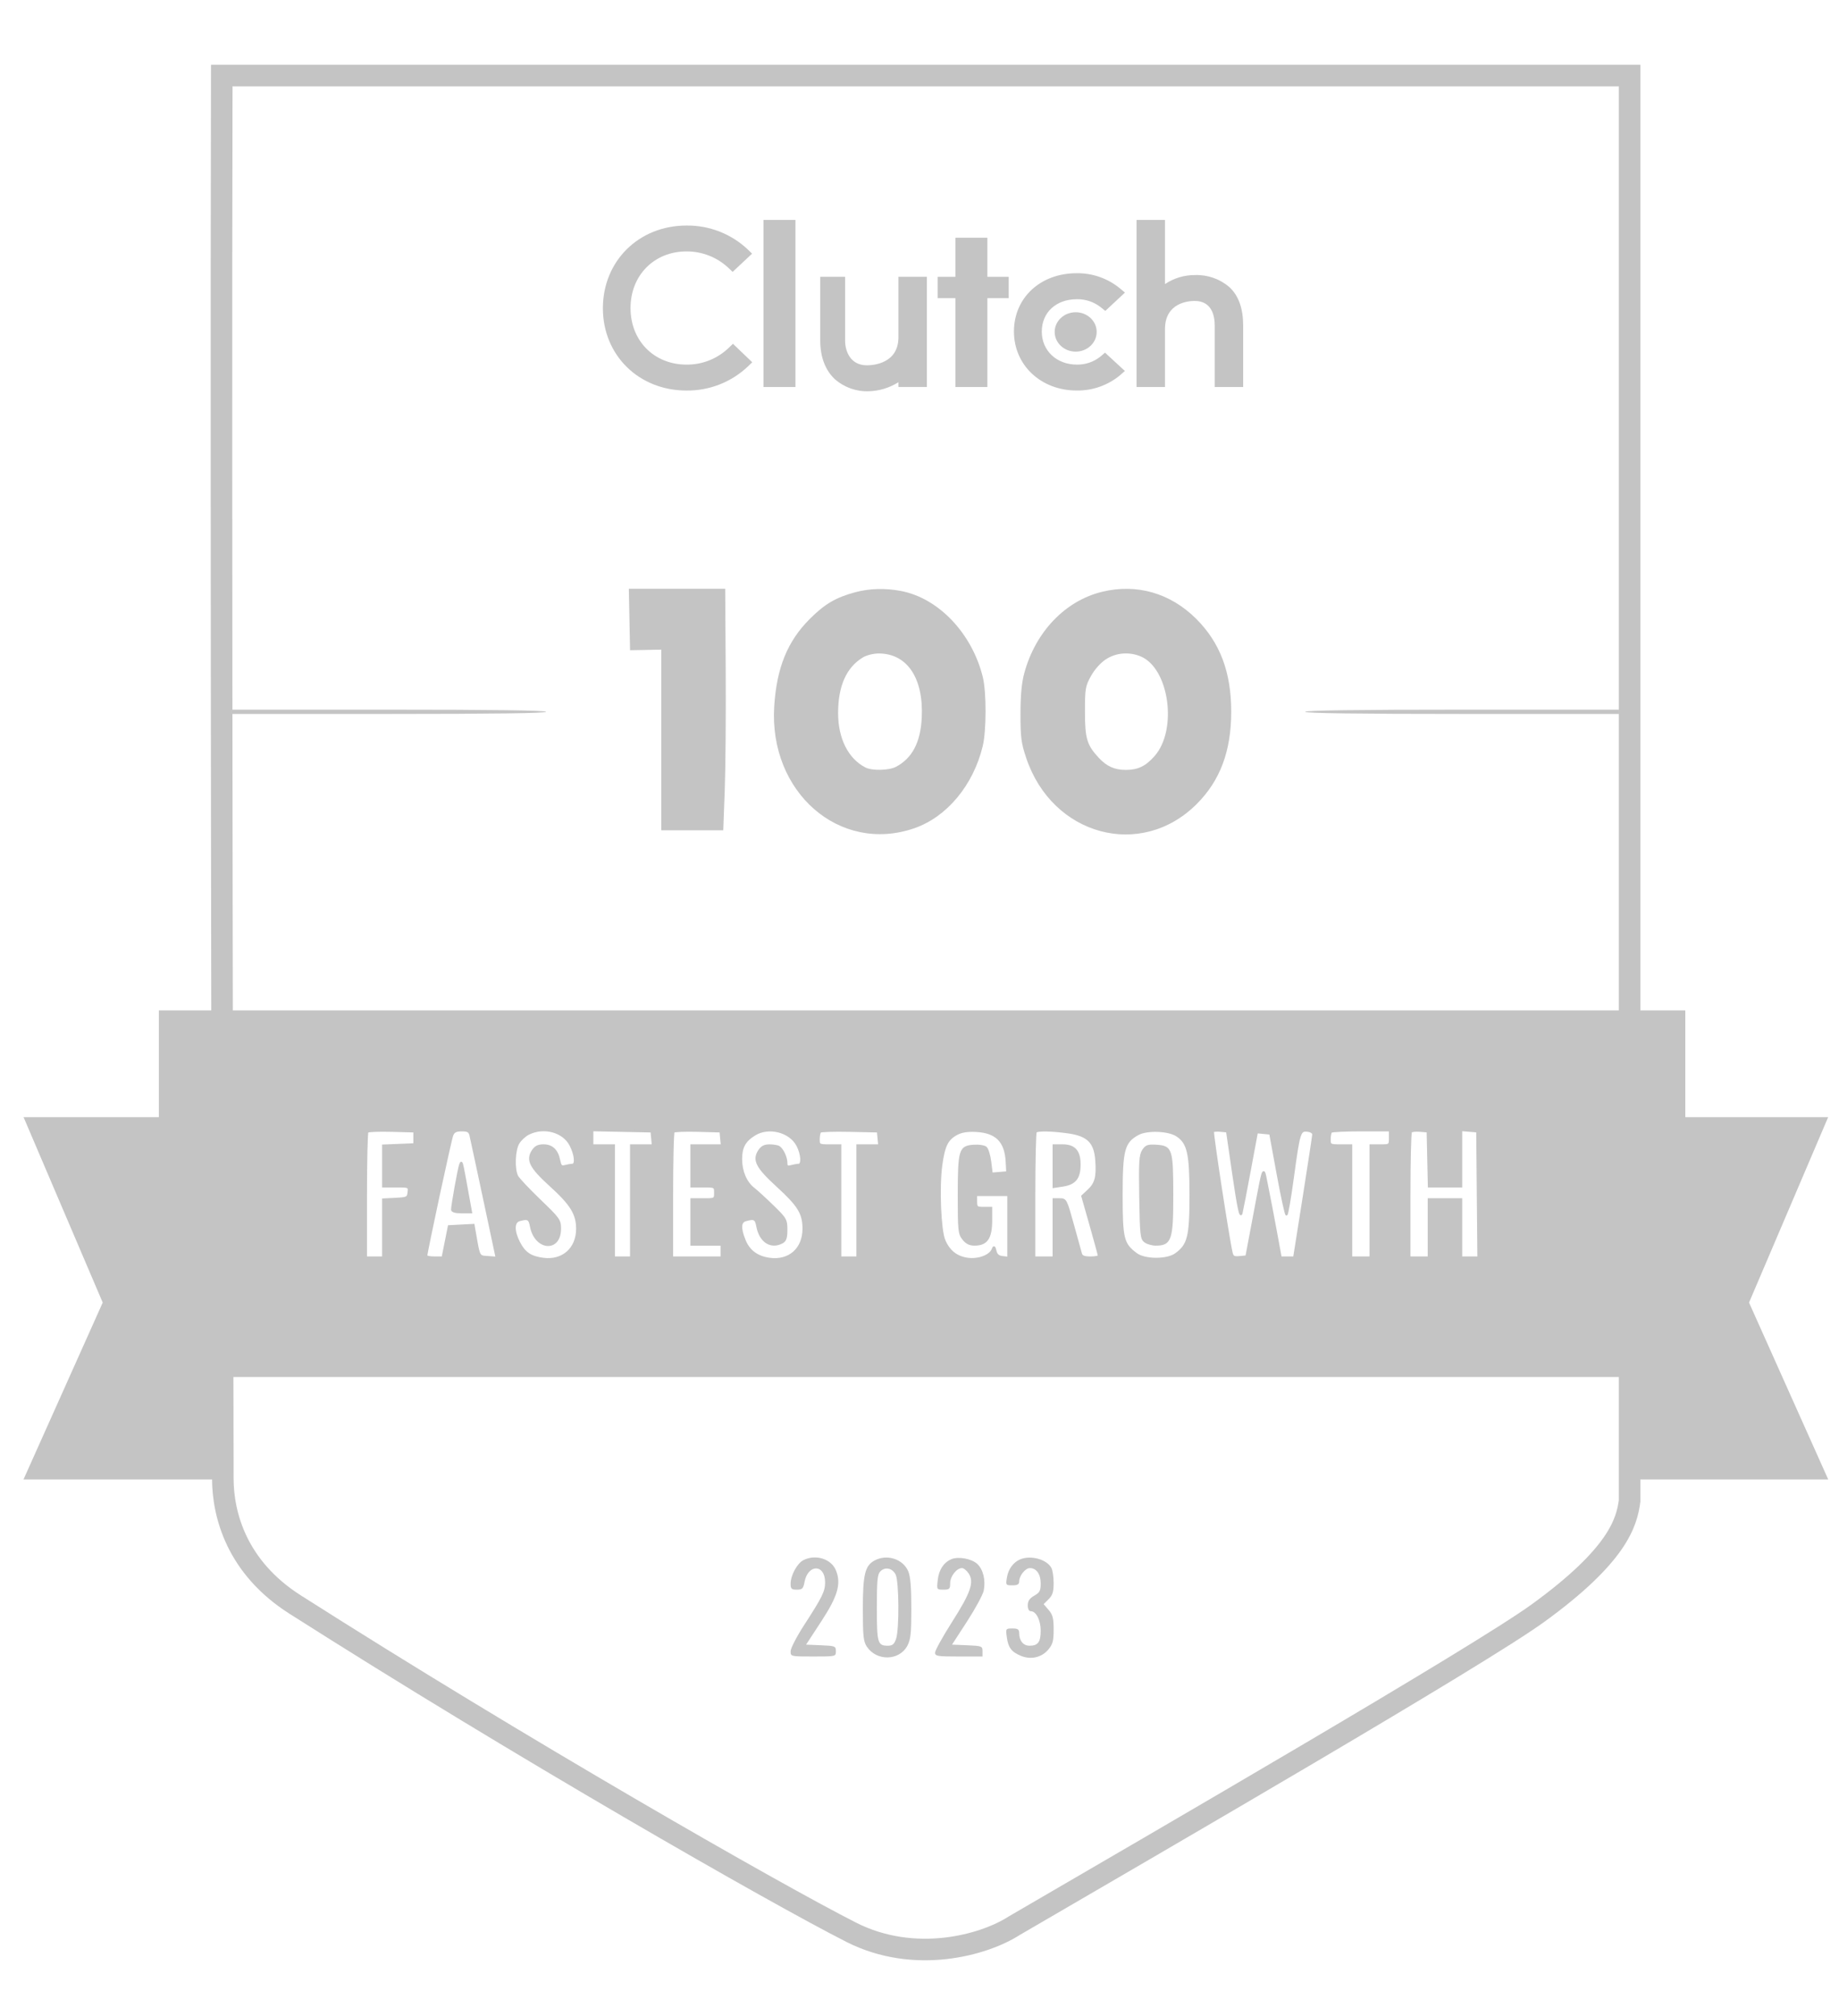 <svg width="73" height="80" viewBox="0 0 73 80" fill="none" xmlns="http://www.w3.org/2000/svg">
<path d="M64.687 3H8.803C8.76 20.302 8.845 55.655 8.845 58.671C8.845 60.126 9.402 62.207 11.712 63.677C20.656 69.369 30.754 75.145 33.792 76.686C36.309 77.962 39.056 77.199 40.254 76.429C46.23 72.949 58.697 65.726 61.05 64.02C64.217 61.724 64.573 60.425 64.687 59.569V3Z" stroke="#C4C4C4" stroke-width="0.856"/>
<path d="M31.576 8.729H30.307V15.359H31.576V8.729Z" fill="#C4C4C4"/>
<path d="M35.664 13.383C35.664 14.416 34.686 14.498 34.412 14.498C33.727 14.498 33.547 13.894 33.547 13.53V10.985H32.56V13.525C32.56 14.165 32.762 14.694 33.137 15.046C33.506 15.371 33.986 15.544 34.479 15.528C34.899 15.517 35.308 15.393 35.664 15.169V15.358H36.792V10.985H35.664V13.383Z" fill="#C4C4C4"/>
<path d="M39.194 9.435H37.925V10.986H37.219V11.833H37.925V15.359H39.194V11.833H40.041V10.986H39.194V9.435Z" fill="#C4C4C4"/>
<path d="M43.694 14.141C43.428 14.359 43.093 14.476 42.748 14.47C41.944 14.47 41.354 13.918 41.354 13.161C41.354 12.403 41.918 11.875 42.748 11.875C43.094 11.869 43.431 11.984 43.701 12.198L43.876 12.339L44.655 11.612L44.46 11.448C43.977 11.049 43.367 10.835 42.74 10.843C41.297 10.843 40.249 11.818 40.249 13.156C40.249 14.495 41.323 15.498 42.74 15.498C43.37 15.508 43.982 15.291 44.466 14.887L44.653 14.722L43.863 13.995L43.694 14.141H43.694Z" fill="#C4C4C4"/>
<path d="M48.803 11.397C48.427 11.072 47.943 10.9 47.445 10.916C47.018 10.911 46.599 11.036 46.245 11.274V8.729H45.116V15.359H46.245V13.059C46.245 12.027 47.151 11.943 47.425 11.943C48.111 11.943 48.219 12.548 48.219 12.912V15.359H49.348V12.918C49.348 12.278 49.184 11.75 48.803 11.397Z" fill="#C4C4C4"/>
<path d="M42.7 13.955C43.16 13.955 43.533 13.605 43.533 13.173C43.533 12.742 43.16 12.392 42.7 12.392C42.239 12.392 41.866 12.742 41.866 13.173C41.866 13.605 42.239 13.955 42.7 13.955Z" fill="#C4C4C4"/>
<path d="M28.913 13.818C28.465 14.242 27.869 14.477 27.251 14.47C25.965 14.47 25.029 13.525 25.029 12.227C25.029 10.929 25.965 9.978 27.251 9.978C27.865 9.975 28.457 10.206 28.907 10.624L29.082 10.79L29.854 10.067L29.685 9.902C29.028 9.281 28.155 8.94 27.251 8.951C25.356 8.951 23.932 10.362 23.932 12.233C23.932 14.103 25.362 15.499 27.251 15.499C28.158 15.509 29.034 15.165 29.691 14.541L29.861 14.377L29.095 13.644L28.913 13.819V13.818Z" fill="#C4C4C4"/>
<path fill-rule="evenodd" clip-rule="evenodd" d="M6.349 40.142H66.855V54.605H6.349V40.142ZM14.525 47.44C14.525 46.083 14.552 44.945 14.585 44.912C14.618 44.88 15.051 44.863 15.547 44.877L16.451 44.901V45.157V45.414L15.83 45.44L15.21 45.465V46.274V47.083H15.729C16.245 47.083 16.248 47.085 16.221 47.319C16.195 47.541 16.168 47.555 15.702 47.58L15.21 47.605V48.756V49.907H14.867H14.525V47.44ZM16.921 49.843C16.919 49.689 17.879 45.224 17.95 45.051C18.012 44.903 18.1 44.858 18.33 44.858C18.57 44.858 18.639 44.896 18.677 45.051C18.702 45.156 18.947 46.294 19.22 47.579L19.717 49.916L19.371 49.89C19.239 49.88 19.157 49.88 19.099 49.843C18.99 49.774 18.963 49.575 18.852 48.94L18.795 48.615L18.307 48.641L17.82 48.666L17.696 49.287L17.572 49.907H17.247C17.068 49.907 16.921 49.879 16.921 49.843ZM20.575 45.366C20.655 45.23 20.838 45.062 20.982 44.991C21.595 44.688 22.371 44.901 22.65 45.447C22.847 45.834 22.882 46.227 22.719 46.228C22.66 46.229 22.531 46.252 22.432 46.278C22.282 46.318 22.242 46.279 22.195 46.047C22.117 45.654 21.91 45.457 21.574 45.457C21.366 45.457 21.253 45.514 21.152 45.667C20.91 46.037 21.055 46.323 21.852 47.047C22.677 47.796 22.912 48.178 22.912 48.77C22.911 49.56 22.334 50.066 21.557 49.959C21.055 49.891 20.815 49.727 20.602 49.31C20.365 48.846 20.373 48.487 20.623 48.421C20.962 48.33 21.02 48.361 21.078 48.667C21.251 49.592 22.226 49.677 22.228 48.767C22.229 48.427 22.19 48.372 21.427 47.639C20.986 47.216 20.581 46.785 20.527 46.682C20.38 46.4 20.408 45.65 20.575 45.366ZM23.511 45.457V45.155V44.853L24.688 44.877L25.864 44.901L25.891 45.179L25.918 45.457H25.485H25.051V47.682V49.907H24.709H24.367V47.682V45.457H23.939H23.511ZM26.677 47.44C26.677 46.083 26.704 44.945 26.737 44.912C26.77 44.88 27.203 44.863 27.7 44.877L28.603 44.901L28.63 45.179L28.657 45.457H28.052H27.448V46.27V47.083H27.918C28.384 47.083 28.389 47.086 28.389 47.34C28.389 47.594 28.384 47.597 27.918 47.597H27.448V48.495V49.394H28.047H28.646V49.651V49.907H27.662H26.677V47.44ZM29.416 45.998C29.416 45.526 29.561 45.266 29.961 45.022C30.517 44.683 31.362 44.899 31.655 45.456C31.836 45.798 31.863 46.227 31.705 46.228C31.647 46.229 31.512 46.253 31.406 46.281C31.249 46.323 31.213 46.298 31.213 46.146C31.213 45.936 31.065 45.618 30.922 45.523C30.871 45.488 30.704 45.459 30.552 45.458C30.352 45.457 30.238 45.515 30.138 45.667C29.895 46.038 30.04 46.319 30.865 47.073C31.705 47.841 31.898 48.157 31.898 48.765C31.897 49.568 31.332 50.068 30.545 49.96C30.054 49.892 29.724 49.647 29.554 49.222C29.358 48.731 29.375 48.483 29.609 48.421C29.948 48.33 30.006 48.361 30.064 48.667C30.177 49.271 30.6 49.545 31.048 49.305C31.176 49.236 31.213 49.124 31.213 48.805C31.213 48.412 31.188 48.368 30.678 47.871C30.384 47.584 30.043 47.272 29.919 47.176C29.606 46.934 29.416 46.489 29.416 45.998ZM32.497 45.215C32.497 45.081 32.524 44.945 32.556 44.913C32.589 44.88 33.119 44.864 33.733 44.877L34.85 44.901L34.877 45.179L34.904 45.457H34.471H34.038V47.682V49.907H33.695H33.353V47.682V45.457H32.925C32.512 45.457 32.497 45.449 32.497 45.215ZM37.362 46.248C37.469 45.456 37.601 45.196 38 44.992C38.188 44.896 38.429 44.862 38.767 44.882C39.561 44.93 39.921 45.299 39.964 46.11L39.985 46.527L39.675 46.553L39.364 46.579L39.306 46.109C39.274 45.851 39.195 45.597 39.131 45.543C39.066 45.49 38.848 45.459 38.646 45.473C38.101 45.513 38.063 45.642 38.061 47.435C38.06 48.832 38.073 48.959 38.237 49.168C38.363 49.328 38.494 49.394 38.687 49.393C39.17 49.39 39.344 49.133 39.344 48.415V47.939H39.044C38.768 47.939 38.745 47.919 38.745 47.682V47.425H39.386H40.028V48.672V49.919L39.796 49.892C39.63 49.872 39.55 49.804 39.514 49.651C39.473 49.476 39.454 49.464 39.408 49.582C39.309 49.841 38.842 50.018 38.414 49.959C37.971 49.898 37.669 49.66 37.484 49.225C37.312 48.823 37.243 47.129 37.362 46.248ZM41.055 47.44C41.055 46.083 41.081 44.946 41.112 44.915C41.192 44.835 41.767 44.847 42.419 44.941C43.189 45.052 43.468 45.333 43.52 46.049C43.568 46.709 43.498 46.971 43.203 47.247L42.964 47.47L43.293 48.624C43.474 49.259 43.622 49.808 43.623 49.843C43.623 49.879 43.471 49.907 43.286 49.907C43.039 49.907 42.938 49.867 42.907 49.758C42.883 49.675 42.739 49.155 42.586 48.602C42.316 47.621 42.303 47.597 42.067 47.597H41.825V48.752V49.907H41.44H41.055V47.44ZM44.521 47.425C44.521 45.63 44.604 45.322 45.167 45.01C45.525 44.812 46.382 44.841 46.721 45.063C47.164 45.353 47.26 45.773 47.26 47.423C47.26 49.083 47.18 49.405 46.676 49.773C46.333 50.024 45.442 50.021 45.103 49.768C44.572 49.373 44.521 49.167 44.521 47.425ZM48.888 49.72C48.757 49.161 48.109 44.936 48.149 44.896C48.174 44.871 48.311 44.861 48.453 44.875L48.711 44.901L48.966 46.649C49.149 47.905 49.237 48.327 49.28 48.147C49.313 48.009 49.464 47.23 49.615 46.415L49.891 44.934L50.157 44.96L50.424 44.986L50.719 46.591C50.881 47.474 51.038 48.196 51.067 48.196C51.096 48.196 51.21 47.531 51.321 46.719C51.566 44.918 51.591 44.838 51.903 44.874C52.047 44.89 52.136 44.951 52.132 45.029C52.128 45.1 51.956 46.226 51.75 47.532L51.374 49.907H51.105H50.835L50.642 48.859C50.536 48.282 50.383 47.483 50.301 47.083C50.233 46.749 50.201 46.524 50.161 46.522C50.099 46.52 50.017 47.021 49.754 48.41L49.479 49.864L49.207 49.891C48.982 49.913 48.926 49.883 48.888 49.72ZM52.78 45.215C52.78 45.081 52.806 44.946 52.837 44.915C52.868 44.884 53.407 44.858 54.035 44.858H55.176V45.157C55.176 45.456 55.174 45.457 54.791 45.457H54.406V47.682V49.907H54.021H53.636V47.682V45.457H53.208C52.795 45.457 52.78 45.449 52.78 45.215ZM55.946 47.44C55.946 46.083 55.974 44.945 56.008 44.911C56.041 44.877 56.205 44.861 56.371 44.875L56.674 44.901L56.698 45.992L56.722 47.083H57.361H58V45.965V44.848L58.321 44.874L58.642 44.901L58.665 47.404L58.688 49.907H58.344H58V48.752V47.597H57.358H56.717V48.752V49.907H56.331H55.946V47.44ZM41.825 47.105V46.281V45.457H42.168C42.652 45.457 42.852 45.68 42.852 46.218C42.852 46.75 42.673 46.975 42.189 47.049L41.825 47.105ZM45.265 47.511C45.242 46.113 45.259 45.84 45.377 45.66C45.497 45.477 45.569 45.452 45.915 45.474C46.494 45.511 46.53 45.622 46.531 47.41C46.533 49.19 46.468 49.39 45.886 49.393C45.742 49.393 45.549 49.339 45.458 49.273C45.305 49.161 45.289 49.019 45.265 47.511ZM17.948 48.003C17.948 47.838 18.211 46.372 18.267 46.227C18.284 46.184 18.296 46.15 18.308 46.149C18.341 46.148 18.381 46.373 18.537 47.233L18.696 48.11H18.322C18.08 48.11 17.948 48.072 17.948 48.003Z" fill="#C4C4C4"/>
<path d="M66.855 40.142H66.898V40.099H66.855V40.142ZM6.349 40.142V40.099H6.306V40.142H6.349ZM66.855 54.605V54.648H66.898V54.605H66.855ZM6.349 54.605H6.306V54.648H6.349V54.605ZM14.585 44.912L14.554 44.882L14.554 44.882L14.585 44.912ZM15.547 44.877L15.549 44.834H15.549L15.547 44.877ZM16.451 44.901H16.493V44.859L16.452 44.858L16.451 44.901ZM16.451 45.414L16.452 45.457L16.493 45.455V45.414H16.451ZM15.83 45.44L15.828 45.397L15.83 45.44ZM15.21 45.465L15.208 45.422L15.167 45.423V45.465H15.21ZM15.21 47.083H15.167V47.126H15.21V47.083ZM16.221 47.319L16.178 47.314L16.178 47.314L16.221 47.319ZM15.702 47.58L15.704 47.622L15.702 47.58ZM15.21 47.605L15.207 47.562L15.167 47.565V47.605H15.21ZM15.21 49.907V49.95H15.252V49.907H15.21ZM14.525 49.907H14.482V49.95H14.525V49.907ZM17.95 45.051L17.911 45.034L17.911 45.034L17.95 45.051ZM16.921 49.843L16.878 49.843L16.878 49.844L16.921 49.843ZM18.677 45.051L18.718 45.041L18.718 45.04L18.677 45.051ZM19.22 47.579L19.178 47.588L19.178 47.588L19.22 47.579ZM19.717 49.916L19.714 49.959L19.771 49.963L19.759 49.907L19.717 49.916ZM19.371 49.89L19.374 49.847L19.374 49.847L19.371 49.89ZM19.099 49.843L19.122 49.807H19.122L19.099 49.843ZM18.852 48.94L18.894 48.933L18.894 48.933L18.852 48.94ZM18.795 48.615L18.837 48.608L18.83 48.571L18.792 48.573L18.795 48.615ZM18.307 48.641L18.309 48.684H18.309L18.307 48.641ZM17.82 48.666L17.817 48.624L17.784 48.625L17.778 48.658L17.82 48.666ZM17.696 49.287L17.654 49.279L17.696 49.287ZM17.572 49.907V49.95H17.607L17.614 49.916L17.572 49.907ZM20.982 44.991L20.963 44.952L20.963 44.952L20.982 44.991ZM20.575 45.366L20.612 45.388L20.612 45.388L20.575 45.366ZM22.65 45.447L22.688 45.428L22.688 45.428L22.65 45.447ZM22.719 46.228L22.72 46.271L22.72 46.271L22.719 46.228ZM22.432 46.278L22.421 46.237L22.421 46.237L22.432 46.278ZM22.195 46.047L22.154 46.056L22.154 46.056L22.195 46.047ZM21.152 45.667L21.116 45.644L21.116 45.644L21.152 45.667ZM21.852 47.047L21.881 47.015L21.881 47.015L21.852 47.047ZM22.912 48.77L22.869 48.77V48.77L22.912 48.77ZM21.557 49.959L21.551 50.002H21.551L21.557 49.959ZM20.602 49.31L20.64 49.291L20.64 49.291L20.602 49.31ZM20.623 48.421L20.611 48.379L20.623 48.421ZM21.078 48.667L21.036 48.675L21.078 48.667ZM22.228 48.767L22.271 48.767V48.767L22.228 48.767ZM21.427 47.639L21.398 47.67L21.398 47.67L21.427 47.639ZM20.527 46.682L20.49 46.702L20.49 46.702L20.527 46.682ZM23.511 45.457H23.468V45.5H23.511V45.457ZM23.511 44.853L23.512 44.81L23.468 44.809V44.853H23.511ZM24.688 44.877L24.689 44.834L24.688 44.877ZM25.864 44.901L25.907 44.897L25.903 44.859L25.865 44.858L25.864 44.901ZM25.891 45.179L25.849 45.183V45.183L25.891 45.179ZM25.918 45.457V45.5H25.965L25.961 45.453L25.918 45.457ZM25.051 45.457V45.414H25.009V45.457H25.051ZM25.051 49.907V49.95H25.094V49.907H25.051ZM24.367 49.907H24.324V49.95H24.367V49.907ZM24.367 45.457H24.41V45.414H24.367V45.457ZM26.737 44.912L26.707 44.882L26.707 44.882L26.737 44.912ZM27.7 44.877L27.701 44.834L27.7 44.877ZM28.603 44.901L28.646 44.897L28.642 44.859L28.604 44.858L28.603 44.901ZM28.63 45.179L28.587 45.183V45.183L28.63 45.179ZM28.657 45.457V45.5H28.704L28.699 45.453L28.657 45.457ZM27.448 45.457V45.414H27.405V45.457H27.448ZM27.448 47.083H27.405V47.126H27.448V47.083ZM27.448 47.597V47.554H27.405V47.597H27.448ZM27.448 49.394H27.405V49.437H27.448V49.394ZM28.646 49.394H28.689V49.351H28.646V49.394ZM28.646 49.907V49.95H28.689V49.907H28.646ZM26.677 49.907H26.635V49.95H26.677V49.907ZM29.961 45.022L29.983 45.059L29.983 45.059L29.961 45.022ZM31.655 45.456L31.617 45.476L31.617 45.476L31.655 45.456ZM31.705 46.228L31.706 46.271L31.706 46.271L31.705 46.228ZM31.406 46.281L31.395 46.24L31.395 46.24L31.406 46.281ZM30.922 45.523L30.946 45.487L30.946 45.487L30.922 45.523ZM30.552 45.458L30.552 45.416H30.552L30.552 45.458ZM30.138 45.667L30.102 45.644L30.102 45.644L30.138 45.667ZM30.865 47.073L30.836 47.105L30.836 47.105L30.865 47.073ZM31.898 48.765L31.855 48.765V48.765L31.898 48.765ZM30.545 49.96L30.551 49.917L30.551 49.917L30.545 49.96ZM29.554 49.222L29.594 49.206L29.594 49.206L29.554 49.222ZM29.609 48.421L29.598 48.379L29.598 48.379L29.609 48.421ZM30.064 48.667L30.106 48.659V48.659L30.064 48.667ZM31.048 49.305L31.068 49.343L31.068 49.343L31.048 49.305ZM30.678 47.871L30.649 47.902L30.649 47.902L30.678 47.871ZM29.919 47.176L29.893 47.21L29.893 47.21L29.919 47.176ZM32.556 44.913L32.526 44.882L32.526 44.882L32.556 44.913ZM33.733 44.877L33.734 44.834H33.734L33.733 44.877ZM34.85 44.901L34.893 44.897L34.889 44.859L34.852 44.858L34.85 44.901ZM34.877 45.179L34.835 45.183V45.183L34.877 45.179ZM34.904 45.457V45.5H34.951L34.947 45.453L34.904 45.457ZM34.038 45.457V45.414H33.995V45.457H34.038ZM34.038 49.907V49.95H34.08V49.907H34.038ZM33.353 49.907H33.31V49.95H33.353V49.907ZM33.353 45.457H33.396V45.414H33.353V45.457ZM38 44.992L37.98 44.954L37.98 44.954L38 44.992ZM37.362 46.248L37.404 46.254L37.362 46.248ZM38.767 44.882L38.77 44.839L38.77 44.839L38.767 44.882ZM39.964 46.11L39.921 46.112V46.112L39.964 46.11ZM39.985 46.527L39.989 46.569L40.03 46.566L40.028 46.525L39.985 46.527ZM39.675 46.553L39.671 46.51V46.51L39.675 46.553ZM39.364 46.579L39.322 46.584L39.327 46.625L39.368 46.621L39.364 46.579ZM39.306 46.109L39.348 46.104V46.104L39.306 46.109ZM39.131 45.543L39.158 45.511L39.158 45.511L39.131 45.543ZM38.646 45.473L38.643 45.431L38.646 45.473ZM38.061 47.435L38.104 47.435V47.435L38.061 47.435ZM38.237 49.168L38.271 49.142L38.271 49.142L38.237 49.168ZM38.687 49.393L38.687 49.435H38.687L38.687 49.393ZM39.344 47.939H39.386V47.896H39.344V47.939ZM38.745 47.425V47.383H38.702V47.425H38.745ZM40.028 47.425H40.071V47.383H40.028V47.425ZM40.028 49.919L40.023 49.961L40.071 49.967V49.919H40.028ZM39.796 49.892L39.801 49.849L39.801 49.849L39.796 49.892ZM39.514 49.651L39.556 49.641L39.556 49.641L39.514 49.651ZM39.408 49.582L39.368 49.567L39.368 49.567L39.408 49.582ZM38.414 49.959L38.42 49.917L38.42 49.917L38.414 49.959ZM37.484 49.225L37.444 49.242V49.242L37.484 49.225ZM41.112 44.915L41.142 44.945L41.143 44.945L41.112 44.915ZM42.419 44.941L42.412 44.983L42.412 44.983L42.419 44.941ZM43.52 46.049L43.477 46.052V46.052L43.52 46.049ZM43.203 47.247L43.232 47.278L43.232 47.278L43.203 47.247ZM42.964 47.47L42.935 47.438L42.916 47.456L42.923 47.481L42.964 47.47ZM43.293 48.624L43.252 48.636L43.293 48.624ZM43.623 49.843L43.58 49.843V49.843L43.623 49.843ZM42.907 49.758L42.948 49.746L42.948 49.746L42.907 49.758ZM42.586 48.602L42.628 48.591L42.628 48.591L42.586 48.602ZM41.825 47.597V47.554H41.783V47.597H41.825ZM41.825 49.907V49.95H41.868V49.907H41.825ZM41.055 49.907H41.012V49.95H41.055V49.907ZM45.167 45.01L45.147 44.972L45.147 44.972L45.167 45.01ZM46.721 45.063L46.744 45.027L46.744 45.027L46.721 45.063ZM46.676 49.773L46.65 49.739L46.65 49.739L46.676 49.773ZM45.103 49.768L45.129 49.734L45.129 49.734L45.103 49.768ZM48.149 44.896L48.118 44.866L48.118 44.866L48.149 44.896ZM48.888 49.72L48.846 49.73L48.846 49.73L48.888 49.72ZM48.453 44.875L48.449 44.918L48.449 44.918L48.453 44.875ZM48.711 44.901L48.754 44.895L48.749 44.861L48.715 44.858L48.711 44.901ZM48.966 46.649L49.008 46.643V46.643L48.966 46.649ZM49.28 48.147L49.239 48.137V48.137L49.28 48.147ZM49.615 46.415L49.657 46.423V46.423L49.615 46.415ZM49.891 44.934L49.895 44.892L49.856 44.888L49.849 44.926L49.891 44.934ZM50.157 44.96L50.153 45.003L50.157 44.96ZM50.424 44.986L50.466 44.979L50.46 44.947L50.428 44.944L50.424 44.986ZM50.719 46.591L50.761 46.583V46.583L50.719 46.591ZM51.321 46.719L51.363 46.725V46.725L51.321 46.719ZM51.903 44.874L51.898 44.916L51.898 44.916L51.903 44.874ZM52.132 45.029L52.174 45.031V45.031L52.132 45.029ZM51.75 47.532L51.792 47.539V47.539L51.75 47.532ZM51.374 49.907V49.95H51.411L51.417 49.914L51.374 49.907ZM50.835 49.907L50.793 49.915L50.8 49.95H50.835V49.907ZM50.642 48.859L50.6 48.867V48.867L50.642 48.859ZM50.301 47.083L50.343 47.075V47.075L50.301 47.083ZM50.161 46.522L50.159 46.565L50.161 46.522ZM49.754 48.41L49.796 48.418L49.754 48.41ZM49.479 49.864L49.483 49.907L49.515 49.904L49.521 49.873L49.479 49.864ZM49.207 49.891L49.211 49.934L49.211 49.934L49.207 49.891ZM52.837 44.915L52.867 44.945L52.867 44.945L52.837 44.915ZM55.176 44.858H55.219V44.815H55.176V44.858ZM54.406 45.457V45.414H54.363V45.457H54.406ZM54.406 49.907V49.95H54.449V49.907H54.406ZM53.636 49.907H53.593V49.95H53.636V49.907ZM53.636 45.457H53.678V45.414H53.636V45.457ZM56.371 44.875L56.375 44.833L56.375 44.833L56.371 44.875ZM56.674 44.901L56.717 44.9L56.716 44.861L56.678 44.858L56.674 44.901ZM56.698 45.992L56.741 45.991L56.698 45.992ZM56.722 47.083L56.679 47.084L56.68 47.126H56.722V47.083ZM58 47.083V47.126H58.043V47.083H58ZM58 44.848L58.004 44.805L57.958 44.801V44.848H58ZM58.321 44.874L58.318 44.917L58.318 44.917L58.321 44.874ZM58.642 44.901L58.685 44.9L58.685 44.861L58.646 44.858L58.642 44.901ZM58.665 47.404L58.622 47.404L58.665 47.404ZM58.688 49.907V49.95H58.731L58.73 49.907L58.688 49.907ZM58 49.907H57.958V49.95H58V49.907ZM58 47.597H58.043V47.554H58V47.597ZM56.717 47.597V47.554H56.674V47.597H56.717ZM56.717 49.907V49.95H56.76V49.907H56.717ZM55.946 49.907H55.904V49.95H55.946V49.907ZM41.825 47.105H41.783V47.155L41.832 47.147L41.825 47.105ZM41.825 45.457V45.414H41.783V45.457H41.825ZM42.189 47.049L42.196 47.092L42.196 47.092L42.189 47.049ZM45.377 45.66L45.413 45.683L45.413 45.683L45.377 45.66ZM45.265 47.511L45.308 47.51V47.51L45.265 47.511ZM45.915 45.474L45.912 45.517L45.912 45.517L45.915 45.474ZM46.531 47.41L46.488 47.41V47.41L46.531 47.41ZM45.886 49.393L45.886 49.435H45.886L45.886 49.393ZM45.458 49.273L45.432 49.307V49.307L45.458 49.273ZM18.267 46.227L18.307 46.243L18.307 46.243L18.267 46.227ZM17.948 48.003L17.991 48.003V48.003L17.948 48.003ZM18.308 46.149L18.31 46.192H18.31L18.308 46.149ZM18.537 47.233L18.579 47.225V47.225L18.537 47.233ZM18.696 48.11V48.153H18.747L18.738 48.102L18.696 48.11ZM66.855 40.099H6.349V40.184H66.855V40.099ZM66.898 54.605V40.142H66.813V54.605H66.898ZM6.349 54.648H66.855V54.562H6.349V54.648ZM6.306 40.142V54.605H6.392V40.142H6.306ZM14.554 44.882C14.545 44.891 14.542 44.902 14.541 44.906C14.539 44.911 14.538 44.917 14.537 44.923C14.534 44.935 14.532 44.951 14.53 44.97C14.526 45.008 14.522 45.062 14.519 45.128C14.511 45.261 14.505 45.449 14.5 45.678C14.489 46.137 14.482 46.761 14.482 47.44H14.568C14.568 46.761 14.574 46.138 14.585 45.68C14.591 45.452 14.597 45.264 14.604 45.133C14.608 45.067 14.611 45.015 14.615 44.979C14.617 44.961 14.619 44.948 14.621 44.939C14.621 44.935 14.622 44.932 14.622 44.932C14.623 44.929 14.622 44.936 14.615 44.943L14.554 44.882ZM15.549 44.834C15.3 44.827 15.066 44.828 14.891 44.834C14.803 44.838 14.729 44.842 14.674 44.849C14.647 44.852 14.624 44.855 14.606 44.859C14.597 44.861 14.588 44.863 14.58 44.866C14.574 44.869 14.563 44.873 14.554 44.882L14.615 44.943C14.61 44.947 14.607 44.948 14.611 44.946C14.613 44.946 14.617 44.944 14.624 44.943C14.638 44.94 14.658 44.937 14.684 44.934C14.735 44.928 14.807 44.923 14.894 44.92C15.067 44.913 15.299 44.913 15.546 44.919L15.549 44.834ZM16.452 44.858L15.549 44.834L15.546 44.919L16.449 44.944L16.452 44.858ZM16.493 45.157V44.901H16.408V45.157H16.493ZM16.493 45.414V45.157H16.408V45.414H16.493ZM15.832 45.482L16.452 45.457L16.449 45.371L15.828 45.397L15.832 45.482ZM15.211 45.507L15.832 45.482L15.828 45.397L15.208 45.422L15.211 45.507ZM15.252 46.274V45.465H15.167V46.274H15.252ZM15.252 47.083V46.274H15.167V47.083H15.252ZM15.729 47.04H15.21V47.126H15.729V47.04ZM16.263 47.323C16.27 47.267 16.276 47.217 16.27 47.177C16.267 47.156 16.261 47.135 16.248 47.117C16.235 47.098 16.218 47.084 16.197 47.075C16.157 47.056 16.102 47.048 16.029 47.044C15.955 47.04 15.857 47.04 15.729 47.04V47.126C15.858 47.126 15.954 47.126 16.025 47.13C16.097 47.133 16.137 47.141 16.16 47.152C16.17 47.157 16.175 47.161 16.178 47.166C16.181 47.17 16.184 47.177 16.185 47.189C16.189 47.215 16.185 47.253 16.178 47.314L16.263 47.323ZM15.704 47.622C15.82 47.616 15.911 47.611 15.981 47.602C16.05 47.594 16.104 47.582 16.145 47.562C16.189 47.54 16.217 47.508 16.234 47.466C16.25 47.427 16.257 47.378 16.263 47.323L16.178 47.314C16.172 47.37 16.166 47.407 16.155 47.434C16.145 47.458 16.132 47.473 16.107 47.485C16.08 47.499 16.038 47.509 15.971 47.517C15.904 47.525 15.816 47.531 15.699 47.537L15.704 47.622ZM15.212 47.648L15.704 47.622L15.699 47.537L15.207 47.562L15.212 47.648ZM15.252 48.756V47.605H15.167V48.756H15.252ZM15.252 49.907V48.756H15.167V49.907H15.252ZM14.867 49.95H15.21V49.864H14.867V49.95ZM14.525 49.95H14.867V49.864H14.525V49.95ZM14.482 47.44V49.907H14.568V47.44H14.482ZM17.911 45.034C17.905 45.048 17.896 45.079 17.886 45.121C17.875 45.163 17.86 45.221 17.844 45.29C17.811 45.429 17.767 45.619 17.717 45.842C17.617 46.287 17.491 46.867 17.366 47.445C17.242 48.024 17.12 48.602 17.029 49.045C16.983 49.267 16.946 49.455 16.919 49.592C16.906 49.661 16.896 49.717 16.889 49.759C16.885 49.779 16.883 49.797 16.881 49.81C16.879 49.823 16.878 49.835 16.878 49.843L16.963 49.843C16.963 49.843 16.963 49.843 16.963 49.841C16.963 49.84 16.964 49.839 16.964 49.837C16.964 49.833 16.965 49.828 16.966 49.822C16.967 49.81 16.97 49.793 16.973 49.773C16.98 49.732 16.99 49.677 17.003 49.608C17.03 49.471 17.067 49.284 17.113 49.062C17.204 48.62 17.326 48.042 17.45 47.463C17.574 46.885 17.701 46.306 17.801 45.86C17.851 45.638 17.894 45.449 17.927 45.31C17.944 45.24 17.957 45.184 17.968 45.142C17.98 45.099 17.987 45.074 17.99 45.067L17.911 45.034ZM18.33 44.815C18.213 44.815 18.125 44.826 18.057 44.861C17.987 44.897 17.944 44.955 17.911 45.034L17.99 45.067C18.018 44.999 18.05 44.961 18.096 44.937C18.145 44.912 18.216 44.901 18.33 44.901V44.815ZM18.718 45.04C18.698 44.959 18.667 44.896 18.6 44.859C18.537 44.824 18.449 44.815 18.33 44.815V44.901C18.45 44.901 18.517 44.911 18.558 44.934C18.595 44.954 18.617 44.989 18.635 45.061L18.718 45.04ZM19.262 47.571C18.989 46.286 18.744 45.147 18.718 45.041L18.635 45.061C18.66 45.166 18.905 46.303 19.178 47.588L19.262 47.571ZM19.759 49.907L19.262 47.571L19.178 47.588L19.675 49.925L19.759 49.907ZM19.368 49.933L19.714 49.959L19.72 49.873L19.374 49.847L19.368 49.933ZM19.076 49.88C19.113 49.903 19.155 49.913 19.202 49.919C19.248 49.925 19.304 49.928 19.368 49.933L19.374 49.847C19.306 49.843 19.256 49.84 19.213 49.835C19.171 49.829 19.143 49.821 19.122 49.807L19.076 49.88ZM18.81 48.948C18.865 49.264 18.9 49.475 18.935 49.614C18.969 49.752 19.006 49.835 19.076 49.88L19.122 49.807C19.083 49.783 19.052 49.731 19.018 49.594C18.984 49.458 18.95 49.252 18.894 48.933L18.81 48.948ZM18.753 48.623L18.81 48.948L18.894 48.933L18.837 48.608L18.753 48.623ZM18.309 48.684L18.797 48.658L18.792 48.573L18.305 48.598L18.309 48.684ZM17.822 48.709L18.309 48.684L18.305 48.598L17.817 48.624L17.822 48.709ZM17.738 49.295L17.862 48.675L17.778 48.658L17.654 49.279L17.738 49.295ZM17.614 49.916L17.738 49.295L17.654 49.279L17.53 49.899L17.614 49.916ZM17.247 49.95H17.572V49.864H17.247V49.95ZM16.878 49.844C16.878 49.864 16.889 49.878 16.898 49.887C16.907 49.896 16.918 49.902 16.928 49.907C16.95 49.917 16.977 49.924 17.008 49.931C17.071 49.943 17.155 49.95 17.247 49.95V49.864C17.159 49.864 17.081 49.858 17.025 49.846C16.997 49.841 16.977 49.835 16.964 49.829C16.958 49.826 16.956 49.825 16.957 49.825C16.957 49.825 16.963 49.831 16.963 49.843L16.878 49.844ZM20.963 44.952C20.886 44.99 20.801 45.053 20.726 45.123C20.65 45.192 20.581 45.272 20.539 45.344L20.612 45.388C20.649 45.325 20.712 45.252 20.784 45.185C20.856 45.119 20.934 45.062 21.001 45.029L20.963 44.952ZM22.688 45.428C22.397 44.857 21.593 44.642 20.963 44.952L21.001 45.029C21.597 44.735 22.346 44.945 22.612 45.467L22.688 45.428ZM22.72 46.271C22.749 46.271 22.776 46.261 22.798 46.243C22.82 46.226 22.835 46.202 22.845 46.175C22.865 46.123 22.869 46.054 22.862 45.978C22.849 45.825 22.789 45.625 22.688 45.428L22.612 45.467C22.709 45.656 22.765 45.846 22.777 45.986C22.783 46.057 22.778 46.11 22.765 46.145C22.759 46.161 22.751 46.172 22.744 46.177C22.738 46.182 22.73 46.186 22.719 46.186L22.72 46.271ZM22.443 46.319C22.541 46.293 22.666 46.272 22.72 46.271L22.719 46.186C22.655 46.186 22.521 46.21 22.421 46.237L22.443 46.319ZM22.154 46.056C22.165 46.114 22.177 46.163 22.191 46.201C22.204 46.239 22.221 46.272 22.245 46.295C22.298 46.347 22.367 46.34 22.443 46.319L22.421 46.237C22.346 46.257 22.321 46.25 22.305 46.234C22.294 46.224 22.283 46.206 22.271 46.173C22.26 46.14 22.249 46.096 22.237 46.039L22.154 46.056ZM21.574 45.5C21.733 45.5 21.858 45.546 21.952 45.636C22.047 45.726 22.115 45.864 22.154 46.056L22.237 46.039C22.197 45.837 22.123 45.68 22.011 45.574C21.898 45.466 21.751 45.414 21.574 45.414V45.5ZM21.188 45.691C21.235 45.618 21.284 45.572 21.342 45.543C21.401 45.514 21.474 45.5 21.574 45.5V45.414C21.467 45.414 21.379 45.429 21.304 45.466C21.228 45.504 21.169 45.563 21.116 45.644L21.188 45.691ZM21.881 47.015C21.482 46.653 21.252 46.405 21.15 46.205C21.1 46.106 21.082 46.021 21.09 45.941C21.097 45.86 21.13 45.78 21.188 45.691L21.116 45.644C21.053 45.74 21.013 45.834 21.004 45.934C20.995 46.033 21.018 46.134 21.074 46.244C21.184 46.46 21.425 46.717 21.823 47.079L21.881 47.015ZM22.954 48.77C22.955 48.467 22.894 48.215 22.728 47.945C22.563 47.676 22.294 47.39 21.881 47.015L21.823 47.079C22.236 47.453 22.497 47.732 22.655 47.99C22.812 48.245 22.869 48.481 22.869 48.77L22.954 48.77ZM21.551 50.002C21.951 50.057 22.302 49.954 22.554 49.733C22.806 49.512 22.954 49.175 22.954 48.77L22.869 48.77C22.869 49.154 22.728 49.466 22.497 49.669C22.266 49.871 21.941 49.969 21.563 49.917L21.551 50.002ZM20.564 49.33C20.672 49.542 20.79 49.694 20.947 49.801C21.104 49.908 21.297 49.967 21.551 50.002L21.563 49.917C21.315 49.883 21.137 49.827 20.995 49.73C20.854 49.634 20.745 49.496 20.64 49.291L20.564 49.33ZM20.611 48.379C20.539 48.399 20.483 48.44 20.445 48.5C20.407 48.558 20.389 48.632 20.387 48.715C20.384 48.881 20.444 49.094 20.564 49.33L20.64 49.291C20.523 49.062 20.47 48.863 20.473 48.717C20.475 48.645 20.49 48.587 20.517 48.546C20.543 48.505 20.581 48.476 20.634 48.462L20.611 48.379ZM21.12 48.659C21.105 48.582 21.09 48.519 21.07 48.47C21.049 48.42 21.02 48.381 20.976 48.357C20.934 48.334 20.883 48.33 20.825 48.335C20.767 48.341 20.697 48.357 20.611 48.379L20.634 48.462C20.718 48.439 20.783 48.425 20.833 48.42C20.883 48.416 20.914 48.421 20.936 48.433C20.956 48.444 20.974 48.464 20.991 48.503C21.008 48.543 21.021 48.599 21.036 48.675L21.12 48.659ZM22.186 48.767C22.185 48.987 22.125 49.141 22.04 49.237C21.955 49.332 21.841 49.373 21.721 49.362C21.48 49.341 21.204 49.109 21.12 48.659L21.036 48.675C21.125 49.15 21.423 49.422 21.713 49.448C21.859 49.46 22 49.41 22.104 49.294C22.207 49.178 22.27 49.002 22.271 48.767L22.186 48.767ZM21.398 47.67C21.78 48.038 21.977 48.231 22.079 48.375C22.129 48.446 22.155 48.502 22.169 48.561C22.183 48.62 22.186 48.682 22.186 48.767L22.271 48.767C22.271 48.682 22.269 48.611 22.253 48.541C22.235 48.47 22.204 48.403 22.149 48.326C22.041 48.174 21.837 47.973 21.457 47.609L21.398 47.67ZM20.49 46.702C20.506 46.733 20.544 46.783 20.596 46.843C20.649 46.906 20.719 46.983 20.801 47.07C20.965 47.244 21.177 47.458 21.398 47.67L21.457 47.609C21.237 47.397 21.026 47.184 20.863 47.011C20.782 46.925 20.713 46.849 20.661 46.788C20.608 46.726 20.576 46.683 20.565 46.663L20.49 46.702ZM20.539 45.344C20.449 45.495 20.4 45.763 20.391 46.023C20.386 46.154 20.391 46.286 20.407 46.403C20.423 46.52 20.45 46.625 20.49 46.702L20.565 46.663C20.532 46.598 20.507 46.504 20.492 46.392C20.477 46.28 20.471 46.153 20.476 46.026C20.485 45.77 20.534 45.52 20.612 45.388L20.539 45.344ZM23.468 45.155V45.457H23.554V45.155H23.468ZM23.468 44.853V45.155H23.554V44.853H23.468ZM24.689 44.834L23.512 44.81L23.51 44.896L24.687 44.92L24.689 44.834ZM25.865 44.858L24.689 44.834L24.687 44.92L25.864 44.944L25.865 44.858ZM25.934 45.175L25.907 44.897L25.822 44.905L25.849 45.183L25.934 45.175ZM25.961 45.453L25.934 45.175L25.849 45.183L25.875 45.461L25.961 45.453ZM25.485 45.5H25.918V45.414H25.485V45.5ZM25.051 45.5H25.485V45.414H25.051V45.5ZM25.094 47.682V45.457H25.009V47.682H25.094ZM25.094 49.907V47.682H25.009V49.907H25.094ZM24.709 49.95H25.051V49.864H24.709V49.95ZM24.367 49.95H24.709V49.864H24.367V49.95ZM24.324 47.682V49.907H24.41V47.682H24.324ZM24.324 45.457V47.682H24.41V45.457H24.324ZM23.939 45.5H24.367V45.414H23.939V45.5ZM23.511 45.5H23.939V45.414H23.511V45.5ZM26.707 44.882C26.698 44.891 26.695 44.902 26.693 44.906C26.692 44.911 26.69 44.917 26.689 44.923C26.687 44.935 26.685 44.951 26.683 44.97C26.679 45.008 26.675 45.062 26.671 45.128C26.664 45.261 26.658 45.449 26.652 45.678C26.641 46.137 26.635 46.761 26.635 47.44H26.72C26.72 46.761 26.727 46.138 26.738 45.68C26.743 45.452 26.75 45.264 26.757 45.133C26.76 45.067 26.764 45.015 26.768 44.979C26.77 44.961 26.771 44.948 26.773 44.939C26.774 44.935 26.775 44.932 26.775 44.932C26.776 44.929 26.774 44.936 26.767 44.943L26.707 44.882ZM27.701 44.834C27.452 44.827 27.219 44.828 27.043 44.834C26.956 44.838 26.881 44.842 26.827 44.849C26.8 44.852 26.776 44.855 26.758 44.859C26.749 44.861 26.741 44.863 26.733 44.866C26.726 44.869 26.716 44.873 26.707 44.882L26.767 44.943C26.763 44.947 26.759 44.948 26.763 44.946C26.766 44.946 26.77 44.944 26.777 44.943C26.791 44.94 26.811 44.937 26.837 44.934C26.888 44.928 26.959 44.923 27.046 44.92C27.22 44.913 27.451 44.913 27.699 44.919L27.701 44.834ZM28.604 44.858L27.701 44.834L27.699 44.919L28.602 44.944L28.604 44.858ZM28.672 45.175L28.646 44.897L28.561 44.905L28.587 45.183L28.672 45.175ZM28.699 45.453L28.672 45.175L28.587 45.183L28.614 45.461L28.699 45.453ZM28.052 45.5H28.657V45.414H28.052V45.5ZM27.448 45.5H28.052V45.414H27.448V45.5ZM27.491 46.27V45.457H27.405V46.27H27.491ZM27.491 47.083V46.27H27.405V47.083H27.491ZM27.918 47.04H27.448V47.126H27.918V47.04ZM28.432 47.34C28.432 47.278 28.432 47.225 28.423 47.184C28.413 47.139 28.392 47.102 28.349 47.079C28.31 47.057 28.258 47.049 28.191 47.045C28.124 47.041 28.034 47.04 27.918 47.04V47.126C28.035 47.126 28.122 47.126 28.186 47.13C28.251 47.134 28.287 47.142 28.308 47.154C28.324 47.163 28.334 47.175 28.339 47.202C28.346 47.232 28.346 47.275 28.346 47.34H28.432ZM27.918 47.639C28.034 47.639 28.124 47.639 28.191 47.635C28.258 47.631 28.31 47.622 28.349 47.601C28.392 47.578 28.413 47.541 28.423 47.496C28.432 47.455 28.432 47.402 28.432 47.34H28.346C28.346 47.405 28.346 47.448 28.339 47.478C28.334 47.505 28.324 47.517 28.308 47.526C28.287 47.537 28.251 47.545 28.186 47.55C28.122 47.554 28.035 47.554 27.918 47.554V47.639ZM27.448 47.639H27.918V47.554H27.448V47.639ZM27.491 48.495V47.597H27.405V48.495H27.491ZM27.491 49.394V48.495H27.405V49.394H27.491ZM28.047 49.351H27.448V49.437H28.047V49.351ZM28.646 49.351H28.047V49.437H28.646V49.351ZM28.689 49.651V49.394H28.603V49.651H28.689ZM28.689 49.907V49.651H28.603V49.907H28.689ZM27.662 49.95H28.646V49.864H27.662V49.95ZM26.677 49.95H27.662V49.864H26.677V49.95ZM26.635 47.44V49.907H26.72V47.44H26.635ZM29.939 44.986C29.735 45.11 29.592 45.24 29.501 45.404C29.41 45.567 29.373 45.758 29.373 45.998H29.459C29.459 45.766 29.495 45.591 29.576 45.445C29.657 45.299 29.787 45.178 29.983 45.059L29.939 44.986ZM31.693 45.436C31.54 45.145 31.244 44.945 30.918 44.862C30.591 44.778 30.228 44.809 29.939 44.986L29.983 45.059C30.25 44.896 30.588 44.866 30.896 44.944C31.205 45.023 31.478 45.21 31.617 45.476L31.693 45.436ZM31.706 46.271C31.77 46.271 31.81 46.224 31.83 46.17C31.849 46.116 31.855 46.045 31.85 45.967C31.84 45.81 31.786 45.612 31.693 45.436L31.617 45.476C31.705 45.642 31.755 45.829 31.765 45.973C31.769 46.045 31.763 46.103 31.749 46.14C31.736 46.178 31.719 46.186 31.705 46.186L31.706 46.271ZM31.417 46.323C31.522 46.294 31.652 46.272 31.706 46.271L31.705 46.186C31.641 46.186 31.502 46.211 31.395 46.24L31.417 46.323ZM31.171 46.146C31.171 46.185 31.173 46.219 31.18 46.248C31.187 46.276 31.201 46.303 31.226 46.321C31.252 46.339 31.282 46.343 31.312 46.342C31.342 46.341 31.377 46.333 31.417 46.323L31.395 46.24C31.357 46.25 31.328 46.255 31.308 46.257C31.287 46.257 31.279 46.254 31.275 46.251C31.273 46.249 31.267 46.244 31.263 46.227C31.258 46.209 31.256 46.183 31.256 46.146H31.171ZM30.899 45.558C30.96 45.599 31.029 45.694 31.082 45.809C31.136 45.924 31.171 46.05 31.171 46.146H31.256C31.256 46.033 31.216 45.894 31.16 45.773C31.104 45.653 31.027 45.541 30.946 45.487L30.899 45.558ZM30.552 45.501C30.625 45.502 30.703 45.509 30.767 45.52C30.8 45.526 30.828 45.532 30.852 45.539C30.876 45.546 30.891 45.553 30.899 45.558L30.946 45.487C30.928 45.475 30.903 45.465 30.876 45.457C30.849 45.449 30.817 45.442 30.782 45.436C30.713 45.424 30.631 45.416 30.552 45.416L30.552 45.501ZM30.174 45.691C30.221 45.619 30.269 45.573 30.327 45.544C30.385 45.514 30.456 45.501 30.552 45.501L30.552 45.416C30.448 45.415 30.362 45.43 30.288 45.467C30.214 45.505 30.155 45.564 30.102 45.644L30.174 45.691ZM30.894 47.041C30.481 46.664 30.244 46.41 30.139 46.207C30.087 46.107 30.069 46.022 30.076 45.941C30.083 45.86 30.115 45.78 30.174 45.691L30.102 45.644C30.039 45.74 29.999 45.834 29.99 45.934C29.982 46.034 30.006 46.136 30.063 46.246C30.176 46.465 30.424 46.728 30.836 47.105L30.894 47.041ZM31.94 48.765C31.941 48.455 31.891 48.216 31.733 47.957C31.576 47.7 31.314 47.425 30.894 47.041L30.836 47.105C31.256 47.489 31.51 47.756 31.66 48.001C31.808 48.244 31.855 48.467 31.855 48.765L31.94 48.765ZM30.54 50.002C30.943 50.057 31.294 49.957 31.544 49.736C31.795 49.515 31.94 49.177 31.94 48.765L31.855 48.765C31.855 49.156 31.717 49.469 31.488 49.672C31.259 49.874 30.934 49.97 30.551 49.917L30.54 50.002ZM29.515 49.238C29.691 49.678 30.035 49.933 30.54 50.002L30.551 49.917C30.074 49.852 29.758 49.615 29.594 49.206L29.515 49.238ZM29.598 48.379C29.532 48.397 29.479 48.428 29.44 48.477C29.402 48.525 29.382 48.586 29.377 48.658C29.368 48.799 29.416 48.992 29.515 49.238L29.594 49.206C29.496 48.962 29.454 48.785 29.463 48.664C29.467 48.604 29.483 48.561 29.507 48.53C29.532 48.499 29.568 48.476 29.62 48.462L29.598 48.379ZM30.106 48.659C30.091 48.582 30.076 48.519 30.056 48.47C30.035 48.42 30.006 48.381 29.962 48.357C29.92 48.334 29.869 48.33 29.811 48.335C29.753 48.341 29.683 48.357 29.598 48.379L29.62 48.462C29.704 48.439 29.769 48.425 29.819 48.42C29.869 48.416 29.9 48.421 29.922 48.433C29.942 48.444 29.96 48.464 29.977 48.503C29.994 48.543 30.007 48.599 30.022 48.675L30.106 48.659ZM31.028 49.267C30.816 49.381 30.615 49.371 30.453 49.267C30.29 49.161 30.161 48.953 30.106 48.659L30.022 48.675C30.08 48.984 30.218 49.216 30.407 49.338C30.597 49.462 30.832 49.469 31.068 49.343L31.028 49.267ZM31.171 48.805C31.171 48.964 31.161 49.066 31.138 49.136C31.116 49.201 31.083 49.238 31.028 49.267L31.068 49.343C31.141 49.304 31.19 49.25 31.219 49.163C31.247 49.079 31.256 48.965 31.256 48.805H31.171ZM30.649 47.902C30.905 48.152 31.034 48.283 31.1 48.398C31.164 48.51 31.171 48.608 31.171 48.805H31.256C31.256 48.609 31.25 48.489 31.174 48.356C31.101 48.227 30.961 48.087 30.708 47.841L30.649 47.902ZM29.893 47.21C30.014 47.304 30.354 47.615 30.649 47.902L30.708 47.841C30.414 47.554 30.071 47.239 29.945 47.142L29.893 47.21ZM29.373 45.998C29.373 46.499 29.567 46.957 29.893 47.21L29.945 47.142C29.645 46.91 29.459 46.48 29.459 45.998H29.373ZM32.526 44.882C32.511 44.898 32.501 44.919 32.493 44.94C32.485 44.962 32.478 44.989 32.472 45.018C32.461 45.075 32.454 45.145 32.454 45.215H32.54C32.54 45.151 32.546 45.086 32.556 45.034C32.562 45.008 32.567 44.986 32.574 44.97C32.577 44.961 32.58 44.955 32.582 44.95C32.583 44.948 32.584 44.946 32.585 44.945C32.586 44.943 32.587 44.943 32.587 44.943L32.526 44.882ZM33.734 44.834C33.426 44.828 33.139 44.828 32.925 44.835C32.818 44.838 32.729 44.843 32.664 44.849C32.631 44.852 32.604 44.855 32.583 44.859C32.573 44.861 32.563 44.863 32.555 44.866C32.548 44.868 32.536 44.873 32.526 44.882L32.587 44.943C32.581 44.949 32.576 44.949 32.582 44.947C32.585 44.946 32.591 44.945 32.599 44.943C32.616 44.94 32.64 44.937 32.672 44.934C32.734 44.928 32.822 44.924 32.928 44.92C33.14 44.914 33.426 44.913 33.732 44.92L33.734 44.834ZM34.852 44.858L33.734 44.834L33.732 44.92L34.85 44.944L34.852 44.858ZM34.92 45.175L34.893 44.897L34.808 44.905L34.835 45.183L34.92 45.175ZM34.947 45.453L34.92 45.175L34.835 45.183L34.862 45.461L34.947 45.453ZM34.471 45.5H34.904V45.414H34.471V45.5ZM34.038 45.5H34.471V45.414H34.038V45.5ZM34.08 47.682V45.457H33.995V47.682H34.08ZM34.08 49.907V47.682H33.995V49.907H34.08ZM33.695 49.95H34.038V49.864H33.695V49.95ZM33.353 49.95H33.695V49.864H33.353V49.95ZM33.31 47.682V49.907H33.396V47.682H33.31ZM33.31 45.457V47.682H33.396V45.457H33.31ZM32.925 45.5H33.353V45.414H32.925V45.5ZM32.454 45.215C32.454 45.272 32.455 45.322 32.464 45.361C32.474 45.404 32.495 45.438 32.535 45.461C32.572 45.481 32.62 45.49 32.681 45.495C32.742 45.499 32.822 45.5 32.925 45.5V45.414C32.821 45.414 32.745 45.414 32.687 45.409C32.629 45.405 32.596 45.397 32.577 45.386C32.562 45.378 32.553 45.366 32.547 45.342C32.541 45.313 32.54 45.274 32.54 45.215H32.454ZM37.98 44.954C37.775 45.059 37.635 45.181 37.533 45.38C37.433 45.577 37.373 45.846 37.319 46.243L37.404 46.254C37.458 45.858 37.517 45.602 37.609 45.419C37.701 45.239 37.826 45.129 38.019 45.03L37.98 44.954ZM38.77 44.839C38.428 44.819 38.178 44.853 37.98 44.954L38.019 45.03C38.197 44.94 38.43 44.905 38.764 44.925L38.77 44.839ZM40.006 46.108C39.985 45.697 39.883 45.39 39.678 45.18C39.473 44.97 39.172 44.864 38.77 44.839L38.764 44.925C39.156 44.948 39.432 45.051 39.617 45.24C39.801 45.429 39.9 45.712 39.921 46.112L40.006 46.108ZM40.028 46.525L40.006 46.108L39.921 46.112L39.943 46.529L40.028 46.525ZM39.678 46.595L39.989 46.569L39.982 46.484L39.671 46.51L39.678 46.595ZM39.368 46.621L39.678 46.595L39.671 46.51L39.361 46.536L39.368 46.621ZM39.263 46.115L39.322 46.584L39.407 46.573L39.348 46.104L39.263 46.115ZM39.103 45.576C39.112 45.583 39.125 45.602 39.142 45.636C39.158 45.669 39.174 45.712 39.189 45.762C39.22 45.862 39.248 45.988 39.263 46.115L39.348 46.104C39.332 45.973 39.304 45.842 39.271 45.737C39.255 45.684 39.237 45.637 39.219 45.6C39.202 45.563 39.181 45.53 39.158 45.511L39.103 45.576ZM38.649 45.516C38.747 45.509 38.849 45.513 38.934 45.525C38.976 45.531 39.014 45.539 39.043 45.549C39.074 45.558 39.094 45.568 39.103 45.576L39.158 45.511C39.135 45.492 39.103 45.478 39.069 45.467C39.034 45.456 38.992 45.447 38.946 45.441C38.855 45.427 38.747 45.423 38.643 45.431L38.649 45.516ZM38.104 47.435C38.104 46.987 38.107 46.644 38.119 46.38C38.132 46.115 38.153 45.934 38.191 45.809C38.228 45.685 38.278 45.62 38.346 45.581C38.417 45.541 38.513 45.526 38.649 45.516L38.643 45.431C38.507 45.44 38.393 45.456 38.304 45.507C38.211 45.56 38.15 45.647 38.109 45.784C38.068 45.92 38.046 46.11 38.034 46.376C38.021 46.642 38.019 46.987 38.018 47.435L38.104 47.435ZM38.271 49.142C38.231 49.091 38.202 49.048 38.18 48.99C38.158 48.932 38.141 48.857 38.13 48.743C38.106 48.513 38.103 48.135 38.104 47.435L38.018 47.435C38.018 48.133 38.021 48.516 38.045 48.752C38.057 48.87 38.074 48.953 38.1 49.021C38.127 49.09 38.161 49.141 38.204 49.195L38.271 49.142ZM38.686 49.35C38.595 49.35 38.521 49.335 38.456 49.303C38.391 49.27 38.331 49.218 38.271 49.142L38.204 49.195C38.269 49.278 38.338 49.339 38.418 49.379C38.498 49.419 38.585 49.436 38.687 49.435L38.686 49.35ZM39.301 48.415C39.301 48.773 39.257 49.005 39.161 49.148C39.068 49.286 38.921 49.349 38.686 49.35L38.687 49.435C38.937 49.434 39.117 49.367 39.232 49.196C39.343 49.03 39.386 48.775 39.386 48.415H39.301ZM39.301 47.939V48.415H39.386V47.939H39.301ZM39.044 47.982H39.344V47.896H39.044V47.982ZM38.702 47.682C38.702 47.741 38.703 47.79 38.711 47.83C38.718 47.87 38.733 47.906 38.763 47.932C38.792 47.957 38.831 47.968 38.875 47.974C38.919 47.98 38.975 47.982 39.044 47.982V47.896C38.975 47.896 38.925 47.895 38.887 47.89C38.849 47.885 38.83 47.876 38.819 47.867C38.809 47.858 38.8 47.844 38.795 47.814C38.789 47.783 38.787 47.742 38.787 47.682H38.702ZM38.702 47.425V47.682H38.787V47.425H38.702ZM39.386 47.383H38.745V47.468H39.386V47.383ZM40.028 47.383H39.386V47.468H40.028V47.383ZM40.071 48.672V47.425H39.985V48.672H40.071ZM40.071 49.919V48.672H39.985V49.919H40.071ZM39.791 49.934L40.023 49.961L40.033 49.876L39.801 49.849L39.791 49.934ZM39.473 49.66C39.492 49.742 39.524 49.807 39.579 49.854C39.633 49.9 39.704 49.924 39.791 49.934L39.801 49.849C39.723 49.84 39.671 49.82 39.634 49.789C39.598 49.758 39.572 49.712 39.556 49.641L39.473 49.66ZM39.448 49.597C39.459 49.568 39.468 49.551 39.473 49.543C39.476 49.538 39.475 49.541 39.47 49.544C39.466 49.546 39.461 49.547 39.454 49.547C39.448 49.547 39.443 49.544 39.44 49.542C39.435 49.539 39.434 49.536 39.437 49.542C39.44 49.546 39.443 49.553 39.446 49.564C39.454 49.585 39.462 49.617 39.473 49.66L39.556 49.641C39.546 49.597 39.536 49.562 39.527 49.536C39.523 49.523 39.518 49.511 39.512 49.5C39.507 49.491 39.499 49.479 39.486 49.471C39.47 49.46 39.45 49.459 39.432 49.467C39.418 49.474 39.409 49.485 39.403 49.494C39.391 49.511 39.38 49.537 39.368 49.567L39.448 49.597ZM38.408 50.002C38.63 50.032 38.86 50.001 39.05 49.93C39.237 49.859 39.392 49.743 39.448 49.597L39.368 49.567C39.325 49.679 39.197 49.782 39.019 49.85C38.843 49.916 38.627 49.945 38.42 49.917L38.408 50.002ZM37.444 49.242C37.539 49.465 37.665 49.639 37.825 49.766C37.986 49.893 38.18 49.97 38.408 50.002L38.42 49.917C38.205 49.887 38.026 49.815 37.879 49.699C37.731 49.583 37.613 49.421 37.523 49.209L37.444 49.242ZM37.319 46.243C37.26 46.687 37.247 47.333 37.271 47.918C37.283 48.211 37.304 48.489 37.333 48.72C37.362 48.949 37.399 49.136 37.444 49.242L37.523 49.209C37.483 49.114 37.447 48.938 37.418 48.709C37.39 48.481 37.369 48.206 37.357 47.915C37.333 47.332 37.346 46.691 37.404 46.254L37.319 46.243ZM41.082 44.885C41.077 44.89 41.074 44.896 41.072 44.899C41.071 44.902 41.069 44.906 41.069 44.908C41.067 44.914 41.066 44.92 41.064 44.926C41.062 44.938 41.06 44.954 41.058 44.973C41.054 45.01 41.051 45.063 41.047 45.13C41.041 45.262 41.034 45.45 41.029 45.679C41.019 46.137 41.012 46.761 41.012 47.44H41.098C41.098 46.761 41.104 46.138 41.115 45.681C41.12 45.453 41.126 45.266 41.133 45.134C41.136 45.068 41.14 45.017 41.143 44.981C41.145 44.963 41.147 44.95 41.149 44.941C41.149 44.937 41.15 44.935 41.15 44.934C41.15 44.934 41.15 44.934 41.15 44.936C41.149 44.937 41.147 44.941 41.142 44.945L41.082 44.885ZM42.425 44.899C42.098 44.851 41.789 44.825 41.552 44.82C41.433 44.818 41.331 44.821 41.254 44.83C41.215 44.834 41.18 44.84 41.153 44.848C41.126 44.856 41.1 44.867 41.082 44.885L41.143 44.945C41.145 44.943 41.154 44.937 41.176 44.931C41.198 44.924 41.227 44.919 41.263 44.915C41.336 44.906 41.434 44.903 41.55 44.906C41.783 44.91 42.088 44.937 42.412 44.983L42.425 44.899ZM43.563 46.046C43.536 45.684 43.452 45.422 43.269 45.238C43.087 45.055 42.813 44.955 42.425 44.899L42.412 44.983C42.795 45.039 43.046 45.135 43.209 45.298C43.37 45.461 43.452 45.698 43.477 46.052L43.563 46.046ZM43.232 47.278C43.384 47.136 43.481 46.995 43.532 46.803C43.582 46.613 43.587 46.377 43.563 46.046L43.477 46.052C43.501 46.381 43.495 46.605 43.449 46.781C43.403 46.954 43.317 47.082 43.174 47.215L43.232 47.278ZM42.993 47.501L43.232 47.278L43.174 47.215L42.935 47.438L42.993 47.501ZM43.334 48.613L43.005 47.458L42.923 47.481L43.252 48.636L43.334 48.613ZM43.665 49.843C43.665 49.836 43.664 49.828 43.663 49.823C43.662 49.816 43.66 49.807 43.657 49.797C43.653 49.777 43.646 49.75 43.638 49.717C43.621 49.65 43.597 49.558 43.567 49.447C43.507 49.226 43.425 48.93 43.334 48.613L43.252 48.636C43.343 48.953 43.425 49.249 43.484 49.47C43.514 49.58 43.538 49.672 43.555 49.738C43.563 49.771 43.57 49.797 43.574 49.816C43.576 49.826 43.578 49.833 43.579 49.838C43.58 49.845 43.58 49.846 43.58 49.843L43.665 49.843ZM43.286 49.95C43.38 49.95 43.467 49.943 43.532 49.931C43.564 49.925 43.592 49.917 43.614 49.907C43.624 49.902 43.636 49.896 43.645 49.887C43.654 49.879 43.665 49.864 43.665 49.843L43.58 49.843C43.58 49.831 43.586 49.825 43.587 49.825C43.587 49.824 43.585 49.826 43.578 49.829C43.566 49.835 43.545 49.841 43.516 49.846C43.458 49.857 43.377 49.864 43.286 49.864V49.95ZM42.865 49.769C42.885 49.838 42.928 49.885 43 49.913C43.068 49.94 43.162 49.95 43.286 49.95V49.864C43.163 49.864 43.083 49.854 43.031 49.834C42.983 49.815 42.96 49.787 42.948 49.746L42.865 49.769ZM42.545 48.614C42.697 49.166 42.842 49.687 42.865 49.769L42.948 49.746C42.924 49.664 42.78 49.144 42.628 48.591L42.545 48.614ZM42.067 47.639C42.128 47.639 42.163 47.642 42.192 47.655C42.219 47.667 42.245 47.691 42.276 47.751C42.307 47.812 42.341 47.904 42.383 48.044C42.426 48.183 42.477 48.368 42.545 48.614L42.628 48.591C42.56 48.346 42.508 48.16 42.465 48.019C42.422 47.878 42.387 47.78 42.352 47.712C42.317 47.643 42.279 47.6 42.228 47.577C42.179 47.555 42.125 47.554 42.067 47.554V47.639ZM41.825 47.639H42.067V47.554H41.825V47.639ZM41.868 48.752V47.597H41.783V48.752H41.868ZM41.868 49.907V48.752H41.783V49.907H41.868ZM41.44 49.95H41.825V49.864H41.44V49.95ZM41.055 49.95H41.44V49.864H41.055V49.95ZM41.012 47.44V49.907H41.098V47.44H41.012ZM45.147 44.972C45.004 45.051 44.888 45.132 44.796 45.239C44.704 45.345 44.639 45.475 44.592 45.651C44.499 45.998 44.478 46.53 44.478 47.425H44.564C44.564 46.526 44.585 46.007 44.674 45.673C44.719 45.507 44.779 45.389 44.861 45.294C44.943 45.199 45.049 45.124 45.188 45.047L45.147 44.972ZM46.744 45.027C46.565 44.91 46.256 44.846 45.953 44.836C45.649 44.825 45.336 44.867 45.147 44.972L45.188 45.047C45.357 44.954 45.651 44.911 45.95 44.921C46.248 44.932 46.538 44.994 46.697 45.099L46.744 45.027ZM47.303 47.423C47.303 46.599 47.279 46.076 47.198 45.724C47.158 45.546 47.102 45.41 47.027 45.298C46.952 45.187 46.858 45.102 46.744 45.027L46.697 45.099C46.804 45.169 46.889 45.246 46.956 45.346C47.024 45.447 47.076 45.572 47.115 45.743C47.193 46.085 47.217 46.597 47.217 47.423H47.303ZM46.701 49.808C46.829 49.715 46.932 49.622 47.014 49.509C47.096 49.396 47.156 49.264 47.198 49.093C47.283 48.753 47.303 48.252 47.303 47.423H47.217C47.217 48.254 47.197 48.744 47.115 49.072C47.075 49.235 47.02 49.356 46.945 49.459C46.87 49.562 46.775 49.648 46.65 49.739L46.701 49.808ZM45.078 49.803C45.258 49.937 45.577 50.001 45.888 50.002C46.199 50.003 46.518 49.941 46.701 49.808L46.65 49.739C46.49 49.856 46.193 49.918 45.888 49.917C45.583 49.916 45.287 49.852 45.129 49.734L45.078 49.803ZM44.478 47.425C44.478 48.294 44.491 48.787 44.572 49.112C44.612 49.276 44.671 49.399 44.755 49.507C44.838 49.614 44.944 49.703 45.078 49.803L45.129 49.734C44.997 49.636 44.898 49.551 44.822 49.454C44.747 49.357 44.693 49.246 44.655 49.092C44.577 48.779 44.564 48.298 44.564 47.425H44.478ZM48.118 44.866C48.11 44.874 48.107 44.884 48.107 44.886C48.106 44.89 48.105 44.894 48.105 44.897C48.104 44.902 48.104 44.907 48.104 44.912C48.104 44.923 48.105 44.937 48.106 44.954C48.109 44.988 48.114 45.037 48.121 45.097C48.135 45.218 48.158 45.389 48.187 45.594C48.244 46.005 48.325 46.554 48.412 47.12C48.585 48.25 48.78 49.448 48.846 49.73L48.93 49.71C48.864 49.433 48.67 48.239 48.496 47.107C48.41 46.542 48.328 45.992 48.271 45.582C48.243 45.377 48.22 45.207 48.206 45.087C48.199 45.027 48.194 44.98 48.192 44.948C48.19 44.931 48.19 44.919 48.19 44.912C48.19 44.91 48.19 44.908 48.19 44.907C48.19 44.906 48.19 44.906 48.19 44.906C48.19 44.906 48.19 44.906 48.19 44.907C48.19 44.907 48.19 44.908 48.189 44.909C48.189 44.91 48.187 44.919 48.179 44.926L48.118 44.866ZM48.457 44.833C48.384 44.826 48.312 44.824 48.254 44.828C48.225 44.83 48.199 44.834 48.178 44.839C48.167 44.841 48.156 44.844 48.147 44.848C48.138 44.852 48.127 44.857 48.118 44.866L48.179 44.926C48.176 44.929 48.176 44.929 48.18 44.927C48.183 44.926 48.189 44.924 48.197 44.922C48.212 44.918 48.234 44.916 48.26 44.914C48.313 44.91 48.38 44.911 48.449 44.918L48.457 44.833ZM48.715 44.858L48.457 44.833L48.449 44.918L48.707 44.943L48.715 44.858ZM49.008 46.643L48.754 44.895L48.669 44.907L48.923 46.655L49.008 46.643ZM49.239 48.137C49.236 48.147 49.234 48.153 49.233 48.155C49.231 48.16 49.233 48.152 49.244 48.147C49.25 48.144 49.259 48.143 49.266 48.145C49.273 48.146 49.278 48.15 49.279 48.151C49.282 48.153 49.28 48.153 49.277 48.146C49.263 48.118 49.243 48.049 49.217 47.928C49.167 47.689 49.1 47.271 49.008 46.643L48.923 46.655C49.015 47.283 49.083 47.704 49.134 47.945C49.159 48.064 49.18 48.145 49.2 48.185C49.206 48.195 49.213 48.206 49.223 48.215C49.228 48.22 49.236 48.225 49.247 48.228C49.258 48.231 49.27 48.229 49.28 48.224C49.298 48.216 49.306 48.2 49.31 48.192C49.315 48.181 49.319 48.169 49.322 48.157L49.239 48.137ZM49.573 46.407C49.422 47.222 49.271 48 49.239 48.137L49.322 48.157C49.355 48.017 49.506 47.237 49.657 46.423L49.573 46.407ZM49.849 44.926L49.573 46.407L49.657 46.423L49.933 44.942L49.849 44.926ZM50.162 44.918L49.895 44.892L49.887 44.977L50.153 45.003L50.162 44.918ZM50.428 44.944L50.162 44.918L50.153 45.003L50.42 45.029L50.428 44.944ZM50.761 46.583L50.466 44.979L50.382 44.994L50.677 46.599L50.761 46.583ZM51.067 48.153C51.078 48.153 51.086 48.157 51.09 48.16C51.094 48.163 51.096 48.165 51.097 48.166C51.099 48.169 51.099 48.17 51.098 48.168C51.097 48.165 51.094 48.159 51.091 48.149C51.084 48.129 51.075 48.099 51.065 48.058C51.044 47.978 51.016 47.861 50.985 47.715C50.922 47.425 50.842 47.024 50.761 46.583L50.677 46.599C50.758 47.04 50.838 47.442 50.901 47.733C50.933 47.879 50.96 47.998 50.982 48.08C50.993 48.121 51.002 48.154 51.01 48.177C51.014 48.188 51.018 48.199 51.022 48.207C51.024 48.211 51.027 48.216 51.031 48.221C51.033 48.223 51.045 48.239 51.067 48.239V48.153ZM51.278 46.714C51.223 47.119 51.167 47.488 51.121 47.755C51.098 47.888 51.078 47.996 51.062 48.07C51.053 48.107 51.047 48.135 51.041 48.153C51.038 48.162 51.036 48.167 51.035 48.169C51.034 48.171 51.035 48.169 51.037 48.166C51.038 48.166 51.048 48.153 51.067 48.153V48.239C51.088 48.239 51.1 48.224 51.103 48.221C51.107 48.216 51.11 48.211 51.112 48.207C51.116 48.199 51.119 48.189 51.123 48.178C51.129 48.157 51.137 48.126 51.145 48.088C51.162 48.013 51.183 47.903 51.206 47.769C51.252 47.501 51.308 47.132 51.363 46.725L51.278 46.714ZM51.908 44.831C51.831 44.822 51.756 44.818 51.692 44.857C51.628 44.896 51.584 44.972 51.546 45.095C51.469 45.34 51.401 45.815 51.278 46.714L51.363 46.725C51.486 45.822 51.553 45.357 51.628 45.12C51.665 45.002 51.701 44.952 51.737 44.93C51.773 44.908 51.819 44.907 51.898 44.916L51.908 44.831ZM52.174 45.031C52.177 44.973 52.145 44.925 52.097 44.893C52.049 44.861 51.984 44.84 51.908 44.831L51.898 44.916C51.966 44.924 52.017 44.942 52.049 44.964C52.08 44.985 52.09 45.007 52.089 45.027L52.174 45.031ZM51.792 47.539C51.895 46.886 51.99 46.278 52.059 45.824C52.094 45.597 52.122 45.409 52.142 45.273C52.161 45.138 52.173 45.052 52.174 45.031L52.089 45.027C52.088 45.042 52.077 45.123 52.057 45.26C52.037 45.396 52.009 45.584 51.974 45.811C51.905 46.265 51.811 46.873 51.708 47.526L51.792 47.539ZM51.417 49.914L51.792 47.539L51.708 47.526L51.332 49.901L51.417 49.914ZM51.105 49.95H51.374V49.864H51.105V49.95ZM50.835 49.95H51.105V49.864H50.835V49.95ZM50.6 48.867L50.793 49.915L50.877 49.9L50.684 48.851L50.6 48.867ZM50.259 47.092C50.341 47.491 50.494 48.29 50.6 48.867L50.684 48.851C50.578 48.275 50.425 47.475 50.343 47.075L50.259 47.092ZM50.159 46.565C50.143 46.564 50.138 46.554 50.141 46.558C50.142 46.56 50.145 46.566 50.15 46.578C50.158 46.602 50.168 46.638 50.179 46.687C50.2 46.785 50.224 46.922 50.259 47.092L50.343 47.075C50.309 46.909 50.284 46.767 50.262 46.669C50.251 46.62 50.241 46.578 50.23 46.549C50.225 46.534 50.219 46.52 50.211 46.508C50.203 46.498 50.188 46.48 50.162 46.479L50.159 46.565ZM49.796 48.418C49.928 47.723 50.014 47.251 50.075 46.953C50.105 46.803 50.129 46.699 50.149 46.633C50.159 46.599 50.167 46.578 50.174 46.566C50.177 46.559 50.179 46.558 50.178 46.559C50.178 46.559 50.171 46.565 50.159 46.565L50.162 46.479C50.143 46.479 50.128 46.488 50.119 46.497C50.111 46.505 50.104 46.516 50.099 46.525C50.088 46.545 50.078 46.574 50.067 46.608C50.046 46.679 50.022 46.786 49.991 46.935C49.93 47.234 49.843 47.708 49.712 48.402L49.796 48.418ZM49.521 49.873L49.796 48.418L49.712 48.402L49.437 49.857L49.521 49.873ZM49.211 49.934L49.483 49.907L49.475 49.822L49.203 49.849L49.211 49.934ZM48.846 49.73C48.866 49.813 48.893 49.878 48.957 49.913C49.017 49.945 49.1 49.944 49.211 49.934L49.203 49.849C49.089 49.86 49.032 49.855 48.998 49.837C48.969 49.822 48.949 49.79 48.93 49.71L48.846 49.73ZM52.807 44.885C52.792 44.9 52.782 44.922 52.775 44.942C52.767 44.964 52.76 44.99 52.755 45.019C52.744 45.076 52.737 45.145 52.737 45.215H52.823C52.823 45.15 52.829 45.086 52.839 45.035C52.844 45.009 52.849 44.987 52.855 44.971C52.858 44.962 52.861 44.956 52.863 44.952C52.866 44.947 52.867 44.945 52.867 44.945L52.807 44.885ZM54.035 44.815C53.721 44.815 53.428 44.822 53.21 44.832C53.102 44.837 53.011 44.843 52.945 44.85C52.912 44.854 52.884 44.858 52.864 44.862C52.853 44.864 52.844 44.866 52.835 44.869C52.829 44.871 52.816 44.875 52.807 44.885L52.867 44.945C52.861 44.951 52.856 44.952 52.862 44.95C52.865 44.949 52.871 44.947 52.88 44.946C52.897 44.942 52.922 44.939 52.954 44.935C53.017 44.929 53.106 44.923 53.215 44.917C53.431 44.907 53.722 44.901 54.035 44.901V44.815ZM55.176 44.815H54.035V44.901H55.176V44.815ZM55.219 45.157V44.858H55.133V45.157H55.219ZM54.791 45.5C54.886 45.5 54.96 45.5 55.017 45.495C55.072 45.49 55.119 45.48 55.154 45.453C55.19 45.424 55.205 45.383 55.212 45.336C55.219 45.29 55.219 45.231 55.219 45.157H55.133C55.133 45.233 55.133 45.286 55.128 45.324C55.122 45.361 55.113 45.376 55.101 45.385C55.087 45.396 55.062 45.405 55.009 45.41C54.957 45.414 54.888 45.414 54.791 45.414V45.5ZM54.406 45.5H54.791V45.414H54.406V45.5ZM54.449 47.682V45.457H54.363V47.682H54.449ZM54.449 49.907V47.682H54.363V49.907H54.449ZM54.021 49.95H54.406V49.864H54.021V49.95ZM53.636 49.95H54.021V49.864H53.636V49.95ZM53.593 47.682V49.907H53.678V47.682H53.593ZM53.593 45.457V47.682H53.678V45.457H53.593ZM53.208 45.5H53.636V45.414H53.208V45.5ZM52.737 45.215C52.737 45.272 52.738 45.322 52.747 45.361C52.757 45.404 52.778 45.438 52.818 45.461C52.854 45.481 52.903 45.49 52.964 45.495C53.025 45.499 53.105 45.5 53.208 45.5V45.414C53.104 45.414 53.028 45.414 52.97 45.409C52.911 45.405 52.879 45.397 52.86 45.386C52.845 45.378 52.836 45.366 52.83 45.342C52.824 45.313 52.823 45.274 52.823 45.215H52.737ZM55.977 44.881C55.968 44.89 55.965 44.901 55.964 44.904C55.962 44.91 55.961 44.916 55.959 44.922C55.957 44.934 55.955 44.95 55.953 44.969C55.949 45.007 55.945 45.06 55.941 45.127C55.934 45.26 55.927 45.449 55.922 45.678C55.91 46.137 55.904 46.761 55.904 47.44H55.989C55.989 46.761 55.996 46.138 56.007 45.68C56.013 45.451 56.019 45.264 56.026 45.132C56.03 45.066 56.034 45.014 56.038 44.978C56.04 44.96 56.042 44.947 56.043 44.938C56.044 44.934 56.045 44.931 56.045 44.931C56.046 44.928 56.045 44.934 56.038 44.941L55.977 44.881ZM56.375 44.833C56.289 44.825 56.204 44.826 56.135 44.833C56.101 44.836 56.07 44.841 56.044 44.848C56.021 44.854 55.994 44.864 55.977 44.881L56.038 44.941C56.038 44.941 56.044 44.936 56.066 44.931C56.086 44.925 56.112 44.921 56.144 44.918C56.207 44.912 56.287 44.911 56.368 44.918L56.375 44.833ZM56.678 44.858L56.375 44.833L56.368 44.918L56.67 44.943L56.678 44.858ZM56.741 45.991L56.717 44.9L56.631 44.902L56.655 45.993L56.741 45.991ZM56.765 47.082L56.741 45.991L56.655 45.993L56.679 47.084L56.765 47.082ZM57.361 47.04H56.722V47.126H57.361V47.04ZM58 47.04H57.361V47.126H58V47.04ZM57.958 45.965V47.083H58.043V45.965H57.958ZM57.958 44.848V45.965H58.043V44.848H57.958ZM58.325 44.832L58.004 44.805L57.997 44.89L58.318 44.917L58.325 44.832ZM58.646 44.858L58.325 44.832L58.318 44.917L58.639 44.943L58.646 44.858ZM58.708 47.404L58.685 44.9L58.599 44.901L58.622 47.404L58.708 47.404ZM58.73 49.907L58.708 47.404L58.622 47.404L58.645 49.908L58.73 49.907ZM58.344 49.95H58.688V49.864H58.344V49.95ZM58 49.95H58.344V49.864H58V49.95ZM57.958 48.752V49.907H58.043V48.752H57.958ZM57.958 47.597V48.752H58.043V47.597H57.958ZM57.358 47.639H58V47.554H57.358V47.639ZM56.717 47.639H57.358V47.554H56.717V47.639ZM56.76 48.752V47.597H56.674V48.752H56.76ZM56.76 49.907V48.752H56.674V49.907H56.76ZM56.331 49.95H56.717V49.864H56.331V49.95ZM55.946 49.95H56.331V49.864H55.946V49.95ZM55.904 47.44V49.907H55.989V47.44H55.904ZM41.783 46.281V47.105H41.868V46.281H41.783ZM41.783 45.457V46.281H41.868V45.457H41.783ZM42.168 45.414H41.825V45.5H42.168V45.414ZM42.895 46.218C42.895 45.945 42.845 45.742 42.723 45.607C42.601 45.471 42.415 45.414 42.168 45.414V45.5C42.404 45.5 42.561 45.554 42.66 45.664C42.76 45.776 42.81 45.953 42.81 46.218H42.895ZM42.196 47.092C42.442 47.054 42.62 46.976 42.736 46.832C42.85 46.689 42.895 46.487 42.895 46.218H42.81C42.81 46.48 42.765 46.658 42.669 46.779C42.573 46.899 42.419 46.971 42.183 47.007L42.196 47.092ZM41.832 47.147L42.196 47.092L42.183 47.007L41.819 47.063L41.832 47.147ZM45.341 45.636C45.276 45.736 45.241 45.858 45.225 46.126C45.209 46.394 45.211 46.813 45.222 47.512L45.308 47.51C45.296 46.811 45.295 46.395 45.311 46.131C45.327 45.868 45.36 45.764 45.413 45.683L45.341 45.636ZM45.918 45.431C45.746 45.42 45.633 45.42 45.547 45.449C45.457 45.48 45.402 45.543 45.341 45.636L45.413 45.683C45.471 45.594 45.513 45.552 45.575 45.53C45.642 45.507 45.738 45.505 45.912 45.517L45.918 45.431ZM46.574 47.41C46.574 46.963 46.571 46.62 46.558 46.356C46.546 46.094 46.523 45.906 46.48 45.773C46.437 45.637 46.373 45.553 46.275 45.503C46.181 45.455 46.062 45.441 45.918 45.431L45.912 45.517C46.058 45.526 46.16 45.54 46.236 45.579C46.308 45.616 46.361 45.678 46.399 45.799C46.438 45.921 46.46 46.099 46.473 46.361C46.486 46.622 46.488 46.963 46.488 47.41L46.574 47.41ZM45.886 49.435C46.032 49.435 46.154 49.422 46.252 49.37C46.353 49.316 46.421 49.224 46.468 49.081C46.514 48.939 46.541 48.742 46.556 48.472C46.571 48.202 46.574 47.855 46.574 47.41L46.488 47.41C46.489 47.855 46.485 48.2 46.47 48.468C46.455 48.736 46.429 48.923 46.386 49.054C46.344 49.184 46.287 49.254 46.212 49.294C46.134 49.336 46.03 49.349 45.885 49.35L45.886 49.435ZM45.432 49.307C45.484 49.345 45.56 49.377 45.64 49.399C45.721 49.422 45.809 49.436 45.886 49.435L45.885 49.35C45.818 49.35 45.738 49.338 45.663 49.317C45.588 49.295 45.523 49.267 45.483 49.238L45.432 49.307ZM45.222 47.512C45.234 48.265 45.244 48.679 45.271 48.92C45.284 49.04 45.301 49.121 45.327 49.18C45.355 49.241 45.39 49.276 45.432 49.307L45.483 49.238C45.449 49.213 45.425 49.189 45.406 49.145C45.385 49.099 45.369 49.028 45.356 48.911C45.33 48.675 45.32 48.265 45.308 47.51L45.222 47.512ZM18.227 46.212C18.219 46.233 18.208 46.275 18.196 46.329C18.183 46.383 18.168 46.454 18.152 46.534C18.119 46.695 18.081 46.897 18.044 47.1C18.008 47.303 17.973 47.506 17.948 47.67C17.922 47.831 17.905 47.958 17.905 48.003L17.991 48.003C17.991 47.966 18.006 47.847 18.032 47.683C18.058 47.52 18.092 47.317 18.129 47.115C18.165 46.913 18.203 46.711 18.236 46.551C18.252 46.471 18.267 46.402 18.279 46.348C18.292 46.293 18.301 46.258 18.307 46.243L18.227 46.212ZM18.307 46.106C18.285 46.107 18.271 46.122 18.266 46.129C18.259 46.136 18.255 46.146 18.251 46.154C18.243 46.169 18.235 46.191 18.227 46.212L18.307 46.243C18.316 46.219 18.322 46.202 18.328 46.19C18.331 46.184 18.332 46.182 18.332 46.182C18.332 46.182 18.331 46.184 18.328 46.186C18.324 46.189 18.318 46.192 18.31 46.192L18.307 46.106ZM18.579 47.225C18.501 46.795 18.452 46.524 18.418 46.359C18.401 46.278 18.388 46.221 18.377 46.184C18.371 46.166 18.365 46.151 18.358 46.139C18.355 46.133 18.35 46.125 18.342 46.119C18.335 46.112 18.323 46.106 18.307 46.106L18.31 46.192C18.298 46.192 18.291 46.187 18.287 46.184C18.284 46.182 18.283 46.18 18.284 46.182C18.286 46.185 18.29 46.194 18.295 46.21C18.305 46.242 18.318 46.295 18.334 46.377C18.368 46.539 18.416 46.81 18.494 47.24L18.579 47.225ZM18.738 48.102L18.579 47.225L18.494 47.24L18.654 48.118L18.738 48.102ZM18.322 48.153H18.696V48.067H18.322V48.153ZM17.905 48.003C17.905 48.036 17.922 48.063 17.945 48.082C17.968 48.101 17.998 48.114 18.032 48.124C18.102 48.144 18.2 48.153 18.322 48.153V48.067C18.202 48.067 18.114 48.058 18.056 48.041C18.027 48.033 18.009 48.024 18 48.016C17.991 48.009 17.991 48.005 17.991 48.003L17.905 48.003Z" fill="#C4C4C4"/>
<path d="M72.505 44.378H66.429V54.648H65.103V58.67H72.505L69.382 51.695L72.505 44.378Z" fill="#C4C4C4" stroke="#C4C4C4" stroke-width="0.086"/>
<path d="M1 44.378H7.076V54.648H8.403V58.67H1L4.124 51.695L1 44.378Z" fill="#C4C4C4" stroke="#C4C4C4" stroke-width="0.086"/>
<path fill-rule="evenodd" clip-rule="evenodd" d="M31.897 61.914C31.646 62.039 31.384 62.518 31.384 62.853C31.384 63.055 31.418 63.088 31.631 63.088C31.845 63.088 31.886 63.048 31.934 62.791C32.071 62.059 32.753 62.065 32.753 62.799C32.753 63.154 32.642 63.38 31.927 64.483C31.628 64.944 31.384 65.415 31.384 65.531C31.384 65.741 31.385 65.741 32.282 65.741C33.18 65.741 33.181 65.741 33.181 65.531C33.181 65.33 33.154 65.319 32.589 65.295L31.998 65.27L32.602 64.345C33.261 63.338 33.4 62.847 33.18 62.315C32.994 61.866 32.378 61.673 31.897 61.914ZM34.712 61.933C34.335 62.138 34.251 62.489 34.251 63.862C34.251 64.924 34.274 65.142 34.407 65.346C34.794 65.935 35.697 65.918 36.018 65.314C36.15 65.066 36.176 64.82 36.176 63.835C36.176 63.008 36.14 62.567 36.055 62.363C35.849 61.87 35.206 61.664 34.712 61.933ZM37.76 61.881C37.458 62.012 37.27 62.3 37.225 62.699C37.181 63.087 37.182 63.088 37.449 63.088C37.69 63.088 37.717 63.062 37.717 62.831C37.717 62.559 37.973 62.232 38.186 62.232C38.255 62.232 38.375 62.328 38.452 62.446C38.677 62.789 38.535 63.204 37.795 64.365C37.423 64.95 37.118 65.499 37.118 65.585C37.118 65.727 37.205 65.741 38.059 65.741H39.001V65.531C39.001 65.33 38.974 65.32 38.396 65.295L37.791 65.27L38.394 64.34C38.725 63.828 39.021 63.279 39.051 63.12C39.129 62.702 39.028 62.288 38.794 62.068C38.571 61.858 38.034 61.761 37.76 61.881ZM40.498 61.885C40.226 61.997 40.024 62.272 39.97 62.607C39.921 62.908 39.927 62.917 40.188 62.917C40.387 62.917 40.456 62.878 40.456 62.765C40.456 62.537 40.7 62.232 40.882 62.232C41.142 62.232 41.311 62.473 41.311 62.841C41.311 63.13 41.272 63.204 41.055 63.327C40.868 63.434 40.799 63.537 40.798 63.708C40.798 63.857 40.843 63.944 40.921 63.944C41.13 63.944 41.311 64.303 41.311 64.716C41.311 65.167 41.203 65.313 40.869 65.313C40.617 65.313 40.456 65.114 40.456 64.805C40.456 64.664 40.401 64.628 40.187 64.628C39.924 64.628 39.92 64.634 39.966 64.974C40.022 65.389 40.148 65.557 40.524 65.714C40.917 65.879 41.348 65.781 41.611 65.468C41.79 65.256 41.825 65.125 41.825 64.669C41.825 64.223 41.789 64.083 41.627 63.894L41.428 63.663L41.627 63.465C41.782 63.31 41.825 63.173 41.825 62.83C41.825 62.589 41.785 62.318 41.737 62.227C41.553 61.885 40.924 61.711 40.498 61.885ZM34.946 62.362C34.83 62.478 34.807 62.715 34.807 63.804C34.807 65.207 34.838 65.313 35.244 65.313C35.426 65.313 35.495 65.256 35.569 65.043C35.701 64.665 35.688 62.759 35.553 62.489C35.423 62.231 35.137 62.171 34.946 62.362Z" fill="#C4C4C4"/>
<path fill-rule="evenodd" clip-rule="evenodd" d="M24.986 24.586L25.01 25.805L25.63 25.794L26.251 25.782V29.367V32.951H27.48H28.71L28.768 31.39C28.801 30.53 28.818 28.374 28.807 26.597L28.787 23.366H26.875H24.962L24.986 24.586ZM33.953 23.503C33.181 23.71 32.743 23.966 32.149 24.559C31.26 25.446 30.831 26.498 30.733 28.03C30.516 31.44 33.328 33.891 36.289 32.872C37.582 32.427 38.634 31.167 39.009 29.614C39.158 29 39.16 27.474 39.014 26.875C38.587 25.135 37.256 23.735 35.76 23.453C35.135 23.335 34.517 23.352 33.953 23.503ZM43.749 23.486C42.288 23.841 41.108 25.07 40.662 26.704C40.555 27.096 40.51 27.576 40.509 28.33C40.508 29.266 40.536 29.485 40.737 30.084C41.773 33.173 45.299 34.121 47.509 31.904C48.437 30.974 48.874 29.802 48.874 28.244C48.874 26.677 48.432 25.505 47.483 24.558C46.459 23.537 45.121 23.152 43.749 23.486ZM34.249 26.093C33.596 26.491 33.269 27.228 33.269 28.299C33.269 29.308 33.671 30.109 34.354 30.459C34.614 30.593 35.285 30.579 35.562 30.434C36.206 30.098 36.54 29.467 36.589 28.493C36.668 26.913 36.012 25.933 34.876 25.934C34.67 25.934 34.395 26.004 34.249 26.093ZM43.903 26.163C43.689 26.302 43.453 26.565 43.308 26.827C43.084 27.231 43.068 27.326 43.068 28.244C43.068 29.307 43.145 29.567 43.612 30.071C43.934 30.417 44.242 30.555 44.694 30.555C45.171 30.555 45.481 30.405 45.833 30.004C46.751 28.958 46.411 26.524 45.281 26.051C44.823 25.86 44.306 25.902 43.903 26.163Z" fill="#C4C4C4"/>
<path fill-rule="evenodd" clip-rule="evenodd" d="M9.218 28.164V28.335H15.447C19.544 28.335 21.676 28.306 21.676 28.25C21.676 28.193 19.544 28.164 15.447 28.164H9.218ZM64.267 28.335V28.164H58.039C53.942 28.164 51.81 28.193 51.81 28.25C51.81 28.306 53.942 28.335 58.039 28.335H64.267Z" fill="#C4C4C4"/>
</svg>
